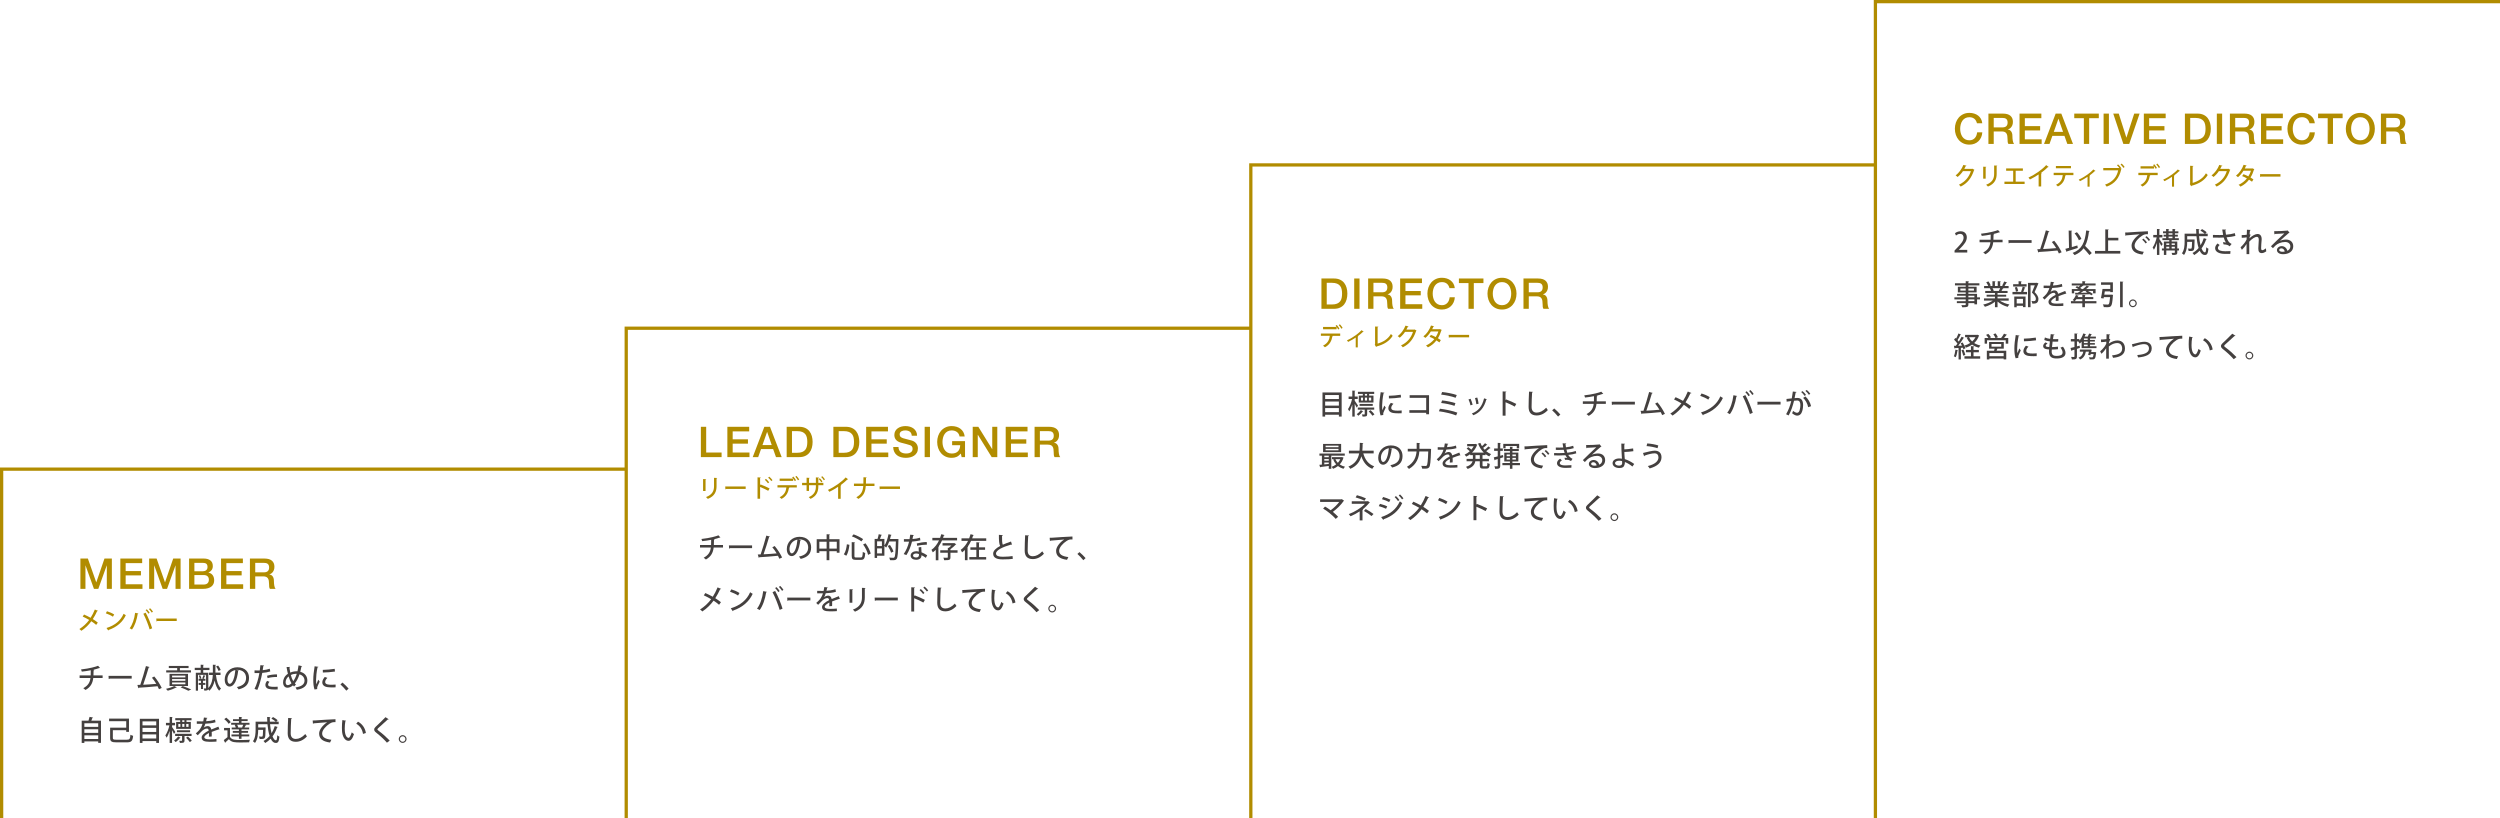 <?xml version="1.0" encoding="UTF-8"?>
<svg id="_レイヤー_2" data-name="レイヤー_2" xmlns="http://www.w3.org/2000/svg" viewBox="0 0 1531 501.206">
  <defs>
    <style>
      .cls-1 {
        fill: none;
        stroke: #b18c00;
        stroke-miterlimit: 10;
        stroke-width: 2px;
      }

      .cls-2 {
        fill: #44403f;
      }

      .cls-3 {
        fill: #b18c00;
      }
    </style>
  </defs>
  <g id="_レイヤー_1-2" data-name="レイヤー_1">
    <g>
      <g>
        <path class="cls-3" d="M51.47,376.333c1.305.57,2.7,1.261,4.02,1.995.87-1.319,1.86-3.21,2.595-5.055l1.95.811c-.06.135-.285.225-.57.21-.675,1.515-1.665,3.374-2.625,4.829,1.005.615,2.16,1.41,3.06,2.16l-1.005,1.395c-.765-.689-1.815-1.484-2.97-2.234-1.53,2.13-3.675,4.274-6.075,5.85-.255-.3-.87-.84-1.229-1.08,2.34-1.47,4.53-3.54,6-5.564-1.29-.75-2.655-1.47-3.975-2.07l.825-1.245Z"/>
        <path class="cls-3" d="M65.51,374.323c1.53.465,3.33,1.26,4.425,1.995l-.78,1.35c-1.08-.75-2.865-1.545-4.35-2.069l.705-1.275ZM65.225,384.583c5.174-1.59,8.685-4.56,10.454-8.699.435.345.945.63,1.38.869-1.86,4.096-5.49,7.306-10.515,9.03-.015.149-.12.3-.24.359l-1.08-1.56Z"/>
        <path class="cls-3" d="M84.755,375.688c-.03.135-.18.225-.405.255-.57,3.57-1.8,7.335-3.54,9.585-.39-.285-.96-.57-1.425-.766,1.665-2.085,2.91-5.729,3.36-9.479l2.01.405ZM91.625,385.438c-.705-2.521-2.325-6.705-3.84-9.57l1.41-.675c1.53,2.73,3.21,6.885,3.99,9.585l-1.56.66ZM89.915,373.124c.63.585,1.335,1.515,1.725,2.145l-.75.54c-.375-.63-1.14-1.635-1.71-2.175l.735-.51ZM91.94,372.478c.645.6,1.35,1.485,1.74,2.13l-.75.54c-.375-.63-1.155-1.59-1.71-2.145l.72-.525Z"/>
        <path class="cls-3" d="M95.705,378.808h12.524v1.5h-11.925c-.09.149-.285.255-.48.27l-.12-1.77Z"/>
      </g>
      <g>
        <path class="cls-2" d="M62.848,415.195h-5.729c-.374,3.11-1.53,5.524-4.743,7.344-.357-.357-.935-.816-1.36-1.105,2.924-1.581,4.046-3.502,4.386-6.238h-6.646v-1.563h6.782c.034-1.003.051-1.972.051-3.162-1.615.34-3.689.663-5.491.833-.102-.425-.272-.884-.459-1.343,5.354-.578,9.128-1.7,10.42-2.244l1.207,1.343c-.051.052-.153.068-.255.068-.068,0-.119,0-.187-.017-.952.356-2.499.799-3.74,1.07l.663.051c-.034.171-.153.307-.425.341-.017,1.121-.017,2.107-.085,3.06h5.609v1.563Z"/>
        <path class="cls-2" d="M66.454,413.887h14.193v1.699h-13.514c-.102.17-.323.289-.544.307l-.136-2.006Z"/>
        <path class="cls-2" d="M97.359,422.08c-.255-.612-.544-1.225-.867-1.836-3.621.408-8.856.765-11.423.9-.034.17-.17.323-.34.357l-.595-2.057c.51,0,1.104-.018,1.768-.034,1.088-3.229,2.601-8.177,3.468-11.508l2.209.578c-.051.187-.238.271-.51.289-.867,2.975-2.244,7.292-3.383,10.572,2.38-.102,6-.356,8.023-.561-.799-1.326-1.785-2.703-2.669-3.74l1.428-.781c1.734,1.954,3.671,5.1,4.572,7.037l-1.683.782Z"/>
        <path class="cls-2" d="M108.34,420.94c-.085.103-.238.153-.442.119-1.343.714-3.417,1.479-5.15,1.938-.238-.307-.765-.867-1.105-1.14,1.734-.374,3.808-1.036,5.015-1.733l1.683.815ZM116.959,410.52v1.292h-15.179v-1.292h6.731v-1.41h-5.134v-1.275h12.103v1.275h-5.321v1.41h6.799ZM115.14,420.107h-11.321v-7.428h11.321v7.428ZM105.383,413.751v1.07h8.142v-1.07h-8.142ZM105.383,415.842v1.07h8.142v-1.07h-8.142ZM105.383,417.932v1.105h8.142v-1.105h-8.142ZM115.344,423.015c-1.054-.578-2.907-1.394-4.742-2.04l1.292-.815c1.87.629,3.961,1.479,5.219,2.073l-1.768.782Z"/>
        <path class="cls-2" d="M135.047,413.377h-2.805c.459,3.535,1.343,6.663,3.127,8.312-.374.289-.884.884-1.156,1.31-1.377-1.429-2.21-3.621-2.754-6.239h-.017c-.476,2.176-1.377,4.403-3.145,6.222-.17-.221-.51-.544-.833-.815-.272.73-1.156.748-2.329.748-.034-.374-.204-.936-.374-1.292h1.207c.17,0,.221-.052.221-.222v-8.125h-4.93v9.706h-1.343v-11.015h2.992v-1.615h-3.655v-1.377h3.655v-1.921l1.938.119c-.017.153-.136.238-.391.272v1.529h3.808v1.377h-3.808v1.615h3.11v9.4c2.142-2.363,2.635-5.439,2.754-7.989h-2.295v-1.496h2.329v-4.811l1.955.102c-.017.153-.119.255-.391.289v4.42h3.128v1.496ZM125.749,419.411h-1.445v2.55h-1.241v-2.55h-1.394v-1.19h1.394v-1.343h-1.445v-1.173h2.975c-.204-.085-.527-.221-.714-.271.238-.562.561-1.411.697-1.989l1.309.408c-.051.102-.17.17-.357.17-.204.459-.527,1.19-.816,1.683h1.088v1.173h-1.496v1.343h1.445v1.19ZM122.383,415.705c-.068-.51-.34-1.325-.629-1.938l.867-.272c.306.578.595,1.377.663,1.888l-.901.322ZM133.602,407.598c.629.832,1.309,1.938,1.563,2.702l-1.343.562c-.221-.748-.867-1.904-1.479-2.754l1.258-.51Z"/>
        <path class="cls-2" d="M146.302,410.64c-.051.153-.221.272-.459.272-.663,5.575-2.397,9.536-5.252,9.536-1.649,0-2.975-1.514-2.975-4.301,0-4.216,3.315-7.514,7.717-7.514,4.878,0,7.173,2.975,7.173,6.477,0,4.028-2.193,6.034-6.391,7.071-.255-.391-.646-.986-1.071-1.444,3.893-.766,5.661-2.635,5.661-5.576,0-2.771-1.836-4.946-5.389-4.946-.238,0-.458.017-.697.034l1.683.391ZM144.126,410.35c-2.992.527-4.862,3.043-4.862,5.746,0,1.614.595,2.668,1.377,2.668,1.836,0,3.128-4.097,3.485-8.414Z"/>
        <path class="cls-2" d="M165.528,411.183c-1.36.459-3.179.766-4.929.901-.68,3.723-1.734,7.581-3.009,10.42l-1.734-.612c1.36-2.72,2.363-6.085,2.992-9.723-.255.017-.527.017-.765.017-.816,0-1.598,0-2.193-.017l-.017-1.615c.544.034,1.428.034,2.244.034.306,0,.629,0,.969-.017.136-1.021.272-2.21.374-3.23l2.295.222c-.034.187-.255.34-.493.374-.102.68-.238,1.598-.391,2.481,1.513-.153,3.042-.425,4.317-.901l.34,1.666ZM170.033,422.216c-.51.034-1.054.051-1.615.051-1.428,0-2.89-.119-3.842-.356-1.36-.341-2.074-1.292-2.057-2.448,0-.969.527-1.87,1.071-2.499l1.428.562c-.561.611-.833,1.207-.833,1.683,0,1.189,1.275,1.411,3.859,1.411.68,0,1.376-.018,2.022-.085l-.034,1.683ZM163.523,413.836c1.717-.544,4.13-.885,6.119-.851v1.615c-1.87-.068-4.029.187-5.746.68l-.374-1.444Z"/>
        <path class="cls-2" d="M185.045,407.954c-.051.17-.221.238-.442.255-.187,1.122-.442,2.227-.714,3.213,2.72.646,4.334,2.669,4.334,5.389,0,3.025-2.176,4.963-6.442,5.609-.221-.477-.51-1.037-.782-1.445,3.484-.493,5.49-1.802,5.49-4.131,0-1.853-1.122-3.349-3.094-3.858-.765,2.363-1.768,4.216-2.855,5.542.221.271.459.492.697.714l-1.173,1.173c-.221-.221-.442-.442-.646-.697-1.105.952-2.278,1.445-3.417,1.445-1.632,0-2.652-1.36-2.652-3.298,0-1.53.663-3.757,2.958-5.235-.323-1.275-.595-2.669-.833-4.131l2.107-.068c0,.153-.119.341-.357.392.136,1.07.323,2.091.527,3.094.969-.477,2.227-.782,3.485-.816.289-.017.663-.017.918,0,.272-1.088.476-2.328.646-3.638l2.244.493ZM178.5,418.442c-.697-1.14-1.258-2.55-1.75-4.216-1.326,1.02-1.836,2.447-1.836,3.535,0,1.071.442,1.819,1.224,1.819.901,0,1.7-.51,2.363-1.139ZM179.571,417.15c.85-1.105,1.581-2.584,2.159-4.505-.187-.017-.408-.017-.578-.017-1.122.034-2.142.271-3.043.765.374,1.428.85,2.72,1.462,3.757Z"/>
        <path class="cls-2" d="M194.99,408.362c-.034.187-.204.289-.544.306-.612,2.89-.884,5.933-.884,7.547,0,1.122.034,2.193.153,2.873.272-.663.969-2.261,1.19-2.839l.867,1.173c-.629,1.445-1.19,2.397-1.428,3.179-.085.289-.136.544-.136.799,0,.204.034.392.085.578l-1.683.272c-.561-1.632-.765-3.688-.765-5.967,0-2.261.34-5.389.833-8.261l2.312.34ZM205.495,420.924c-.595.034-1.224.051-1.853.051-1.156,0-2.278-.051-3.077-.17-2.227-.306-3.196-1.513-3.196-2.924,0-1.189.612-2.21,1.53-3.331l1.598.577c-.816.816-1.36,1.632-1.36,2.533,0,1.581,2.125,1.683,4.08,1.683.765,0,1.598-.034,2.329-.119l-.051,1.7ZM197.676,410.231c2.057-.051,5.133-.271,7.292-.646l.17,1.666c-2.091.356-5.439.578-7.411.611l-.051-1.632Z"/>
        <path class="cls-2" d="M209.746,418c1.207,1.003,2.89,2.686,3.74,3.688l-1.394,1.275c-.799-1.037-2.533-2.873-3.621-3.842l1.275-1.122Z"/>
      </g>
      <g>
        <path class="cls-2" d="M57.035,439.421c-.051.137-.187.222-.425.222-.187.51-.425,1.122-.68,1.699h5.916v13.582h-1.7v-.884h-8.482v.935h-1.632v-13.633h4.165c.255-.748.51-1.632.646-2.328l2.193.407ZM60.145,442.923h-8.482v2.193h8.482v-2.193ZM60.145,446.611h-8.482v2.21h8.482v-2.21ZM51.663,452.544h8.482v-2.227h-8.482v2.227Z"/>
        <path class="cls-2" d="M69.105,451.915c0,.918.357,1.088,2.261,1.088h6.221c1.819,0,2.091-.459,2.295-3.043.442.272,1.173.544,1.648.646-.34,3.161-.986,4.012-3.926,4.012h-6.205c-3.009,0-3.96-.527-3.96-2.687v-6.323h9.859v-3.96h-10.488v-1.599h12.171v8.126h-1.683v-.986h-8.193v4.726Z"/>
        <path class="cls-2" d="M85.63,440.186h11.746v14.771h-1.7v-1.122h-8.414v1.122h-1.632v-14.771ZM95.675,441.767h-8.414v2.447h8.414v-2.447ZM95.675,445.745h-8.414v2.498h8.414v-2.498ZM87.261,452.255h8.414v-2.499h-8.414v2.499Z"/>
        <path class="cls-2" d="M105.366,445.218c.476.646,1.768,2.601,2.057,3.077l-.867,1.173c-.238-.562-.731-1.514-1.19-2.329v7.819h-1.479v-7.36c-.527,1.648-1.173,3.179-1.87,4.182-.153-.425-.527-1.037-.765-1.395,1.037-1.41,2.022-3.978,2.499-6.187h-2.125v-1.496h2.261v-3.655l1.87.103c-.017.136-.119.221-.391.271v3.281h1.836v1.496h-1.836v1.02ZM110.568,451.779c-.051.102-.153.136-.323.119-.595.815-1.632,1.869-2.635,2.566-.238-.306-.663-.73-1.003-.986.952-.629,1.955-1.632,2.516-2.481l1.445.782ZM117.316,450.725h-4.318v2.736c0,1.411-.595,1.513-2.805,1.513-.051-.408-.272-.935-.459-1.309.357,0,.697.017.952.017.731,0,.816,0,.816-.237v-2.72h-4.25v-1.326h10.063v1.326ZM110.33,442.124v-1.037h-2.992v-1.309h9.961v1.309h-3.094v1.037h2.652v4.216h-8.992v-4.216h2.465ZM116.415,448.413h-8.074v-1.206h8.074v1.206ZM109.208,443.331v1.818h1.258v-1.818h-1.258ZM112.93,442.124v-1.037h-1.326v1.037h1.326ZM112.93,443.331h-1.326v1.818h1.326v-1.818ZM116.245,454.465c-.459-.714-1.462-1.853-2.312-2.669l1.139-.765c.85.782,1.887,1.853,2.38,2.584l-1.207.85ZM115.463,445.149v-1.818h-1.411v1.818h1.411Z"/>
        <path class="cls-2" d="M134.418,446.748c-.034.017-.068.017-.102.017-.102,0-.204-.034-.289-.085-1.275.391-3.042,1.003-4.386,1.547.034.374.051.799.051,1.274,0,.459-.017.97-.051,1.53l-1.717.119c.068-.731.102-1.683.068-2.261-1.598.799-2.856,1.784-2.856,2.617,0,.851,1.054,1.258,3.179,1.258,1.564,0,3.162-.067,4.25-.204l.017,1.581c-.952.103-2.431.136-4.284.136-3.264,0-4.811-.747-4.811-2.686,0-1.428,1.87-2.924,4.335-4.182-.085-.765-.425-1.258-1.02-1.258-1.19,0-2.431.646-3.875,2.278-.442.493-1.088,1.155-1.836,1.853l-1.173-1.156c.799-.714,1.7-1.513,2.244-2.209.748-.952,1.53-2.448,1.87-3.672l-.782.017c-.68,0-1.887,0-2.737-.017v-1.53c1.003.034,2.21.052,2.924.052l1.037-.018c.153-.73.289-1.444.408-2.346l2.142.238c-.034.17-.187.271-.408.306-.119.612-.255,1.173-.408,1.733,1.258-.033,3.502-.306,5.491-.969l.289,1.615c-1.87.578-4.335.799-6.222.867-.34,1.088-.697,1.954-1.02,2.413h.017c.68-.561,1.666-.951,2.533-.951,1.054,0,1.853.747,2.091,2.091,1.377-.612,3.06-1.241,4.369-1.751l.663,1.751Z"/>
        <path class="cls-2" d="M140.845,445.778v5.542c1.156,1.869,3.417,1.869,6.425,1.869,1.955,0,4.3-.051,5.796-.17-.187.374-.425,1.122-.51,1.581-1.275.051-3.213.085-4.964.085-3.706,0-5.847,0-7.428-2.022-.731.714-1.479,1.411-2.108,1.955,0,.17-.051.237-.187.322l-.833-1.717c.68-.476,1.53-1.139,2.261-1.784v-4.165h-2.091v-1.496h3.638ZM138.568,439.489c1.02.765,2.227,1.921,2.753,2.771l-1.309,1.003c-.493-.85-1.649-2.04-2.669-2.872l1.224-.901ZM141.899,445.541h2.482c-.119-.477-.374-1.088-.663-1.564.238-.067.442-.102.629-.152h-2.788v-1.19h4.759v-1.037h-3.621v-1.173h3.621v-1.377l1.989.103c-.017.153-.136.238-.408.289v.985h3.756v1.173h-3.756v1.037h4.896v1.19h-2.567l.646.204c-.068.118-.187.17-.408.17-.204.374-.493.9-.765,1.343h2.89v1.155h-4.691v.936h4.012v1.121h-4.012v1.037h4.743v1.173h-4.743v1.496h-1.581v-1.496h-4.555v-1.173h4.555v-1.037h-3.756v-1.121h3.756v-.936h-4.419v-1.155ZM148.528,445.541l-.255-.103c.238-.459.51-1.088.697-1.614h-3.756c.323.526.612,1.173.697,1.614l-.391.103h3.009Z"/>
        <path class="cls-2" d="M165.376,443.484c.187,2.022.493,3.96.918,5.558.833-1.292,1.479-2.771,1.972-4.368l1.887.561c-.051.137-.204.204-.442.204-.697,2.057-1.632,3.927-2.805,5.508.595,1.513,1.309,2.447,2.074,2.447.476,0,.714-.9.816-3.145.357.357.901.731,1.326.901-.289,3.009-.833,3.842-2.227,3.842-1.309,0-2.294-.918-3.127-2.652-.986,1.054-2.091,1.955-3.332,2.686-.238-.34-.748-.951-1.054-1.258,1.411-.765,2.669-1.802,3.723-3.076-.646-2.006-1.071-4.539-1.309-7.207h-5.677v2.005h3.366l.357-.017.833.034c0,.136,0,.34-.017.51-.068,3.943-.17,5.439-.561,5.933-.323.425-.663.611-2.125.611-.306,0-.646,0-.986-.017-.034-.459-.187-1.088-.442-1.496.731.068,1.394.085,1.683.085.238,0,.391-.033.527-.204.204-.255.289-1.274.357-3.96h-2.992c-.017,2.465-.323,5.864-1.955,8.023-.255-.289-.918-.851-1.275-1.037,1.513-2.057,1.649-4.98,1.649-7.207v-4.811h7.156c-.068-.952-.102-1.921-.102-2.873l2.057.119c0,.152-.136.255-.425.289,0,.815.017,1.648.051,2.465h3.587c-.629-.578-1.734-1.36-2.652-1.87l1.003-.952c.969.527,2.227,1.343,2.839,1.938l-.884.885h1.513v1.547h-5.304Z"/>
        <path class="cls-2" d="M178.857,439.829c-.034.204-.187.34-.527.374-.136,2.142-.306,6.357-.306,8.856,0,2.362,1.173,3.468,3.145,3.468,1.87,0,3.858-.936,5.796-3.009.204.374.748,1.207,1.003,1.479-2.057,2.192-4.369,3.28-6.816,3.28-3.451,0-4.963-1.938-4.963-5.218,0-2.21.136-7.31.272-9.383l2.396.152Z"/>
        <path class="cls-2" d="M191.488,441.223c.51,0,1.241-.017,1.717-.051,1.734-.136,9.689-.663,12.239-.73l.017,1.802c-1.394-.051-2.295.051-3.604.935-2.192,1.395-4.572,3.927-4.572,5.983,0,2.142,1.683,3.399,5.644,3.876l-.816,1.683c-4.845-.629-6.681-2.566-6.681-5.541,0-2.228,2.125-5.032,4.93-6.885-1.87.103-6.442.493-8.295.68-.051.119-.255.238-.408.272l-.17-2.023Z"/>
        <path class="cls-2" d="M211.956,441.393c-.034.152-.221.271-.459.288-.238,1.326-.374,3.026-.374,4.556,0,4.624,1.513,5.627,2.38,5.627.629-.018,1.428-1.734,1.904-3.366.34.307.986.833,1.394,1.037-.969,3.025-2.057,4.147-3.382,4.147-2.397,0-3.774-2.975-3.96-5.949-.051-.646-.068-1.359-.068-2.107,0-1.496.085-3.145.272-4.675l2.295.442ZM222.308,449.45c-.493-3.009-1.955-4.98-4.147-6.238l1.071-1.274c2.431,1.309,4.334,3.705,4.844,6.952l-1.768.561Z"/>
        <path class="cls-2" d="M236.963,454.822c-1.564-1.836-4.182-4.267-6.578-6.154-.952-.747-1.224-1.224-1.224-1.938,0-.526.238-1.02.85-1.598,1.632-1.513,4.606-4.402,6.068-5.933l1.955,1.275c-.085.102-.221.187-.425.187-.068,0-.119,0-.187-.017-1.632,1.529-4.147,3.739-5.542,5.031-.408.391-.765.714-.765.969,0,.289.374.629.986,1.071,2.159,1.598,4.521,3.688,6.561,5.813l-1.7,1.292Z"/>
        <path class="cls-2" d="M248.965,452.578c0,1.309-1.071,2.38-2.38,2.38-1.309,0-2.38-1.071-2.38-2.38s1.071-2.38,2.38-2.38c1.343,0,2.38,1.104,2.38,2.38ZM248.251,452.578c0-.918-.748-1.666-1.666-1.666-.935,0-1.683.748-1.683,1.666,0,.935.748,1.683,1.683,1.683.952,0,1.666-.782,1.666-1.683Z"/>
      </g>
      <g>
        <path class="cls-3" d="M49.235,342.051h4.576l5.122,14.534h.052l4.992-14.534h4.524v18.564h-3.094v-14.326h-.052l-5.148,14.326h-2.678l-5.148-14.326h-.052v14.326h-3.094v-18.564Z"/>
        <path class="cls-3" d="M73.701,342.051h13.364v2.809h-10.114v4.862h9.36v2.651h-9.36v5.435h10.296v2.808h-13.546v-18.564Z"/>
        <path class="cls-3" d="M91.329,342.051h4.576l5.122,14.534h.052l4.992-14.534h4.524v18.564h-3.094v-14.326h-.052l-5.148,14.326h-2.678l-5.148-14.326h-.052v14.326h-3.094v-18.564Z"/>
        <path class="cls-3" d="M115.795,342.051h9.022c1.664,0,2.999.382,4.004,1.145,1.005.763,1.508,1.915,1.508,3.458,0,.936-.229,1.738-.689,2.405s-1.114,1.183-1.963,1.547v.052c1.144.243,2.011.784,2.6,1.625.589.841.884,1.894.884,3.159,0,.728-.13,1.408-.39,2.041-.26.633-.667,1.179-1.222,1.638-.555.46-1.266.823-2.132,1.092-.867.27-1.898.403-3.094.403h-8.528v-18.564ZM119.045,349.825h5.304c.78,0,1.43-.221,1.95-.663.52-.441.78-1.079.78-1.911,0-.936-.234-1.595-.702-1.976-.468-.381-1.144-.572-2.028-.572h-5.304v5.122ZM119.045,357.963h5.746c.988,0,1.755-.255,2.301-.767.546-.511.819-1.235.819-2.171,0-.919-.273-1.625-.819-2.119s-1.313-.741-2.301-.741h-5.746v5.798Z"/>
        <path class="cls-3" d="M135.373,342.051h13.364v2.809h-10.114v4.862h9.36v2.651h-9.36v5.435h10.296v2.808h-13.546v-18.564Z"/>
        <path class="cls-3" d="M153.053,342.051h8.866c2.045,0,3.579.442,4.602,1.326,1.022.885,1.534,2.115,1.534,3.692,0,.884-.13,1.616-.39,2.197-.26.581-.563,1.049-.91,1.403-.347.355-.689.611-1.027.768-.338.155-.585.26-.741.312v.052c.277.035.576.122.897.261.32.139.62.359.897.663.277.303.507.697.689,1.183s.273,1.092.273,1.82c0,1.092.082,2.084.247,2.977.165.894.42,1.53.767,1.911h-3.484c-.243-.398-.386-.841-.429-1.326-.043-.485-.065-.953-.065-1.404,0-.849-.052-1.581-.156-2.196s-.295-1.127-.572-1.534c-.278-.407-.655-.706-1.131-.897-.477-.19-1.088-.285-1.833-.285h-4.784v7.644h-3.25v-18.564ZM156.303,350.501h5.33c1.04,0,1.829-.247,2.366-.741.537-.493.806-1.234.806-2.223,0-.589-.087-1.07-.26-1.443-.173-.372-.412-.662-.715-.87s-.65-.347-1.04-.416c-.39-.069-.793-.104-1.209-.104h-5.278v5.798Z"/>
      </g>
      <polyline class="cls-1" points="383.5 287.304 1 287.304 1 501.206"/>
      <g>
        <path class="cls-3" d="M429.214,261.371h3.25v15.757h9.438v2.808h-12.688v-18.564Z"/>
        <path class="cls-3" d="M445.438,261.371h13.364v2.809h-10.114v4.862h9.36v2.651h-9.36v5.435h10.296v2.808h-13.546v-18.564Z"/>
        <path class="cls-3" d="M468.083,261.371h3.458l7.15,18.564h-3.484l-1.742-4.914h-7.41l-1.742,4.914h-3.354l7.124-18.564ZM466.939,272.552h5.668l-2.782-7.982h-.078l-2.808,7.982Z"/>
        <path class="cls-3" d="M481.759,261.371h7.696c1.421,0,2.652.243,3.692.729,1.04.485,1.889,1.148,2.548,1.989.658.841,1.148,1.824,1.469,2.95.321,1.127.481,2.332.481,3.614,0,1.283-.16,2.487-.481,3.614s-.811,2.11-1.469,2.951c-.659.841-1.508,1.504-2.548,1.989-1.04.485-2.271.728-3.692.728h-7.696v-18.564ZM485.009,277.283h3.198c1.265,0,2.301-.169,3.107-.507.806-.338,1.439-.806,1.898-1.404.459-.598.771-1.3.936-2.105.164-.806.247-1.677.247-2.613,0-.936-.083-1.807-.247-2.612-.165-.807-.477-1.509-.936-2.106-.459-.598-1.092-1.066-1.898-1.404-.806-.338-1.842-.507-3.107-.507h-3.198v13.26Z"/>
        <path class="cls-3" d="M510.359,261.371h7.696c1.421,0,2.652.243,3.692.729,1.04.485,1.889,1.148,2.548,1.989.658.841,1.148,1.824,1.469,2.95.321,1.127.481,2.332.481,3.614,0,1.283-.16,2.487-.481,3.614s-.811,2.11-1.469,2.951c-.659.841-1.508,1.504-2.548,1.989-1.04.485-2.271.728-3.692.728h-7.696v-18.564ZM513.609,277.283h3.198c1.265,0,2.301-.169,3.107-.507.806-.338,1.439-.806,1.898-1.404.459-.598.771-1.3.936-2.105.164-.806.247-1.677.247-2.613,0-.936-.083-1.807-.247-2.612-.165-.807-.477-1.509-.936-2.106-.459-.598-1.092-1.066-1.898-1.404-.806-.338-1.842-.507-3.107-.507h-3.198v13.26Z"/>
        <path class="cls-3" d="M530.43,261.371h13.364v2.809h-10.114v4.862h9.36v2.651h-9.36v5.435h10.296v2.808h-13.546v-18.564Z"/>
        <path class="cls-3" d="M550.242,273.747c0,.711.121,1.318.364,1.82.242.503.581.915,1.014,1.235s.932.555,1.495.702c.563.147,1.174.221,1.833.221.71,0,1.317-.082,1.82-.247.503-.164.91-.377,1.222-.637s.537-.56.676-.897c.138-.338.208-.68.208-1.026,0-.711-.161-1.235-.481-1.573s-.672-.576-1.053-.715c-.659-.243-1.426-.473-2.301-.689s-1.954-.498-3.237-.845c-.797-.208-1.46-.481-1.989-.819-.529-.338-.949-.715-1.261-1.131s-.533-.858-.663-1.326-.195-.944-.195-1.43c0-.937.195-1.746.585-2.431s.905-1.253,1.547-1.703c.641-.451,1.369-.784,2.184-1.001.814-.217,1.638-.325,2.47-.325.97,0,1.885.126,2.743.377s1.612.628,2.262,1.131,1.166,1.122,1.547,1.859c.381.736.572,1.59.572,2.561h-3.25c-.087-1.196-.494-2.041-1.222-2.535s-1.655-.74-2.782-.74c-.381,0-.771.038-1.17.116-.399.078-.763.208-1.092.391-.33.182-.603.429-.819.74-.217.312-.325.702-.325,1.171,0,.658.204,1.174.611,1.547s.94.654,1.599.845c.069.018.342.091.819.221s1.01.273,1.599.43c.589.155,1.166.308,1.729.454.563.147.966.257,1.209.325.606.191,1.135.451,1.586.78s.828.706,1.131,1.131.529.88.676,1.365c.147.485.221.971.221,1.456,0,1.04-.213,1.929-.637,2.665-.425.736-.984,1.339-1.677,1.807s-1.482.811-2.366,1.027c-.884.217-1.786.325-2.704.325-1.058,0-2.054-.131-2.99-.391-.936-.26-1.751-.658-2.444-1.195s-1.248-1.227-1.664-2.067-.633-1.833-.65-2.978h3.25Z"/>
        <path class="cls-3" d="M566.258,261.371h3.25v18.564h-3.25v-18.564Z"/>
        <path class="cls-3" d="M590.984,279.935h-2.08l-.494-2.184c-.867.987-1.733,1.673-2.6,2.054s-1.863.572-2.99.572c-1.387,0-2.63-.256-3.731-.768-1.101-.511-2.032-1.209-2.795-2.093s-1.348-1.915-1.755-3.094c-.408-1.179-.611-2.436-.611-3.771,0-1.316.203-2.564.611-3.744.407-1.178.992-2.21,1.755-3.094s1.694-1.586,2.795-2.105c1.101-.521,2.344-.78,3.731-.78,1.005,0,1.963.135,2.873.403.91.269,1.72.667,2.431,1.195.71.529,1.3,1.192,1.768,1.989.468.798.763,1.716.884,2.756h-3.172c-.087-.606-.273-1.14-.559-1.599-.286-.459-.646-.846-1.079-1.157-.433-.312-.918-.546-1.456-.702-.538-.156-1.101-.233-1.69-.233-.988,0-1.842.199-2.561.598-.72.398-1.305.932-1.755,1.599-.451.668-.784,1.426-1.001,2.275s-.325,1.716-.325,2.6.108,1.751.325,2.601c.217.849.55,1.607,1.001,2.274.451.668,1.036,1.201,1.755,1.6.719.398,1.573.598,2.561.598.832.018,1.569-.091,2.21-.325.641-.233,1.183-.572,1.625-1.014.442-.442.775-.983,1.001-1.625.225-.642.346-1.353.364-2.132h-4.94v-2.471h7.904v9.776Z"/>
        <path class="cls-3" d="M595.69,261.371h3.432l8.476,13.677h.052v-13.677h3.094v18.564h-3.432l-8.45-13.65h-.078v13.65h-3.094v-18.564Z"/>
        <path class="cls-3" d="M615.891,261.371h13.364v2.809h-10.114v4.862h9.36v2.651h-9.36v5.435h10.296v2.808h-13.546v-18.564Z"/>
        <path class="cls-3" d="M633.571,261.371h8.866c2.045,0,3.579.442,4.602,1.326,1.022.885,1.534,2.115,1.534,3.692,0,.884-.13,1.616-.39,2.197-.26.581-.563,1.049-.91,1.403-.347.355-.689.611-1.027.768-.338.155-.585.26-.741.312v.052c.277.035.576.122.897.261.32.139.62.359.897.663.277.303.507.697.689,1.183s.273,1.092.273,1.82c0,1.092.082,2.084.247,2.977.165.894.42,1.53.767,1.911h-3.484c-.243-.398-.386-.841-.429-1.326-.043-.485-.065-.953-.065-1.404,0-.849-.052-1.581-.156-2.196s-.295-1.127-.572-1.534c-.278-.407-.655-.706-1.131-.897-.477-.19-1.088-.285-1.833-.285h-4.784v7.644h-3.25v-18.564ZM636.821,269.821h5.33c1.04,0,1.829-.247,2.366-.741.537-.493.806-1.234.806-2.223,0-.589-.087-1.07-.26-1.443-.173-.372-.412-.662-.715-.87s-.65-.347-1.04-.416c-.39-.069-.793-.104-1.209-.104h-5.278v5.798Z"/>
      </g>
      <polyline class="cls-1" points="766 201 383.5 201 383.5 501"/>
      <g>
        <path class="cls-2" d="M442.774,335.303h-5.729c-.374,3.11-1.53,5.524-4.743,7.344-.357-.357-.935-.816-1.36-1.105,2.924-1.581,4.046-3.502,4.386-6.238h-6.646v-1.563h6.782c.034-1.003.051-1.972.051-3.162-1.615.34-3.689.663-5.491.833-.102-.425-.272-.884-.459-1.343,5.354-.578,9.128-1.7,10.42-2.244l1.207,1.343c-.051.052-.153.068-.255.068-.068,0-.119,0-.187-.017-.952.356-2.499.799-3.74,1.07l.663.051c-.034.171-.153.307-.425.341-.017,1.121-.017,2.107-.085,3.06h5.609v1.563Z"/>
        <path class="cls-2" d="M446.38,333.994h14.193v1.699h-13.514c-.102.17-.323.289-.544.307l-.136-2.006Z"/>
        <path class="cls-2" d="M477.284,342.187c-.255-.612-.544-1.225-.867-1.836-3.621.408-8.856.765-11.423.9-.034.17-.17.323-.34.357l-.595-2.057c.51,0,1.104-.018,1.768-.034,1.088-3.229,2.601-8.177,3.468-11.508l2.209.578c-.051.187-.238.271-.51.289-.867,2.975-2.244,7.292-3.383,10.572,2.38-.102,6-.356,8.023-.561-.799-1.326-1.785-2.703-2.669-3.74l1.428-.781c1.734,1.954,3.671,5.1,4.572,7.037l-1.683.782Z"/>
        <path class="cls-2" d="M490.527,330.747c-.051.153-.221.272-.459.272-.663,5.575-2.397,9.536-5.252,9.536-1.649,0-2.975-1.514-2.975-4.301,0-4.216,3.315-7.514,7.717-7.514,4.878,0,7.173,2.975,7.173,6.477,0,4.028-2.193,6.034-6.391,7.071-.255-.391-.646-.986-1.071-1.444,3.893-.766,5.661-2.635,5.661-5.576,0-2.771-1.836-4.946-5.389-4.946-.238,0-.458.017-.697.034l1.683.391ZM488.352,330.458c-2.992.527-4.862,3.043-4.862,5.746,0,1.614.595,2.668,1.377,2.668,1.836,0,3.128-4.097,3.485-8.414Z"/>
        <path class="cls-2" d="M507.884,330.186h6.238v8.295h-1.683v-.935h-4.556v5.524h-1.666v-5.524h-4.453v1.02h-1.615v-8.38h6.068v-3.026l2.091.119c-.017.137-.136.238-.425.289v2.618ZM501.765,335.966h4.453v-4.198h-4.453v4.198ZM507.884,335.966h4.556v-4.198h-4.556v4.198Z"/>
        <path class="cls-2" d="M516.759,339.45c1.105-1.496,1.632-3.875,1.87-6.136l1.564.322c-.255,2.329-.765,5.032-1.938,6.697l-1.496-.884ZM521.587,332.005l2.074.119c-.017.136-.119.238-.408.289v8.023c0,.815.17.952,1.054.952h2.822c.952,0,1.104-.596,1.241-3.435.374.289,1.054.596,1.496.697-.204,3.247-.663,4.216-2.618,4.216h-3.11c-1.989,0-2.55-.544-2.55-2.431v-8.432ZM527.519,331.563c-1.326-1.021-3.773-2.329-5.83-3.094l1.037-1.241c2.04.697,4.488,1.972,5.848,2.924l-1.054,1.411ZM531.616,339.79c-.374-1.768-1.615-4.437-3.042-6.357l1.462-.73c1.513,1.938,2.771,4.505,3.195,6.307l-1.615.781Z"/>
        <path class="cls-2" d="M549.381,330.084l.85.068c0,.119-.017.357-.034.51-.204,8.023-.408,10.743-1.071,11.576-.51.697-1.071.85-2.516.85-.493,0-1.02-.017-1.564-.051-.034-.442-.221-1.104-.51-1.547,1.071.085,2.057.102,2.481.102.323,0,.527-.067.714-.289.493-.561.731-3.11.901-9.705h-4.062c-.527,1.444-1.156,2.753-1.87,3.739-.238-.272-.748-.731-1.088-1.003v6.018h-4.488v1.309h-1.496v-11.609h1.768c.289-.867.595-2.058.731-2.907l2.006.442c-.051.136-.187.204-.425.221-.187.663-.493,1.513-.799,2.244h2.703v4.062c1.139-1.599,2.006-4.318,2.499-6.97l1.938.459c-.034.136-.17.221-.408.204-.17.765-.357,1.547-.595,2.295h3.995l.34-.018ZM540.083,331.495h-2.958v2.907h2.958v-2.907ZM537.125,338.906h2.958v-3.076h-2.958v3.076ZM545.029,333.739c.918,1.258,1.819,2.924,2.125,4.062l-1.479.68c-.272-1.122-1.139-2.855-2.006-4.147l1.36-.595Z"/>
        <path class="cls-2" d="M559.735,327.671c-.051.17-.221.306-.51.34-.102.663-.272,1.513-.408,2.091,1.428-.085,3.229-.374,4.589-.799l.221,1.614c-1.53.357-3.315.629-5.117.766-.799,3.179-1.87,5.813-3.417,8.244l-1.666-.612c1.479-2.176,2.635-4.726,3.281-7.599-.357.018-.799.018-1.173.018h-1.989v-1.547h1.955c.527,0,1.054,0,1.496-.018.17-.833.306-1.784.408-2.72l2.329.222ZM564.172,335.014c.017,1.19.085,2.142.17,3.213,1.003.408,2.448,1.122,3.468,1.836l-.816,1.563c-.782-.611-1.87-1.24-2.652-1.614,0,.935-.374,2.805-3.314,2.805-1.853-.018-3.366-.901-3.349-2.618.017-1.717,1.751-2.635,3.383-2.635.51,0,1.037.085,1.615.221-.068-.951-.119-1.921-.119-2.583l1.615-.188ZM562.777,339.298c-.578-.238-1.241-.341-1.75-.341-.918,0-1.887.392-1.887,1.241,0,.782.782,1.207,1.921,1.207.952,0,1.717-.425,1.717-1.479v-.629ZM567.639,333.535c-1.87.017-4.148.289-5.95.748l-.255-1.479c1.938-.51,4.25-.866,6.12-.866l.085,1.598Z"/>
        <path class="cls-2" d="M586.118,330.951h-9.23c-.544,1.258-1.224,2.481-2.04,3.638l.221.051c-.034.136-.153.238-.391.272v8.176h-1.615v-6.374c-.561.561-1.156,1.088-1.819,1.547-.17-.442-.578-1.156-.816-1.547.986-.68,1.87-1.547,2.635-2.533v-.051l.034.017c.765-.985,1.411-2.073,1.955-3.195h-4.08v-1.547h4.742c.289-.765.527-1.513.731-2.261l2.023.544c-.051.136-.204.238-.442.221-.153.493-.323.986-.51,1.496h8.602v1.547ZM586.406,337.003v1.513h-4.352v2.771c0,1.734-.833,1.785-3.858,1.785-.068-.459-.272-1.088-.476-1.547.612.034,1.224.034,1.683.034,1.003,0,1.037,0,1.037-.307v-2.736h-4.641v-1.513h4.641v-1.513l.544.033c.561-.407,1.173-.935,1.683-1.444h-5.457v-1.462h6.918l.255-.068,1.241.782c-.068.085-.187.136-.34.17-.816.901-2.057,2.006-3.23,2.821v.681h4.352Z"/>
        <path class="cls-2" d="M596.386,327.687c-.051.136-.187.238-.425.221-.187.596-.391,1.19-.612,1.785h8.618v1.547h-9.281c-.544,1.189-1.207,2.362-1.989,3.45l.221.052c-.034.136-.153.237-.391.271v8.074h-1.615v-6.307c-.527.544-1.105,1.037-1.734,1.479-.17-.442-.578-1.156-.833-1.547.969-.663,1.819-1.496,2.567-2.431v-.068l.051.018c.714-.918,1.343-1.938,1.87-2.992h-4.011v-1.547h4.708c.34-.85.612-1.717.833-2.55l2.022.544ZM599.531,336.68v4.471h4.402v1.513h-10.335v-1.513h4.317v-4.471h-3.654v-1.496h3.654v-3.11l2.023.119c-.017.152-.136.237-.408.289v2.702h3.739v1.496h-3.739Z"/>
        <path class="cls-2" d="M619.744,333.586c-.051.017-.102.017-.153.017-.136,0-.272-.033-.391-.102-5.082,1.428-9.264,3.434-9.247,5.49.017,1.445,1.581,1.972,4.165,1.972,2.583,0,4.776-.237,5.966-.425l.153,1.717c-1.224.17-3.434.323-6.188.323-3.297,0-5.813-.799-5.847-3.484-.017-1.819,1.7-3.366,4.3-4.743-.612-1.139-.816-3.076-.782-6.816l2.465.204c-.034.222-.187.374-.544.408-.034,2.686.034,4.453.459,5.423,1.513-.681,3.247-1.326,5.048-1.938l.595,1.955Z"/>
        <path class="cls-2" d="M630.183,327.942c-.034.204-.187.34-.527.374-.136,2.142-.306,6.357-.306,8.856,0,2.362,1.173,3.468,3.145,3.468,1.87,0,3.858-.936,5.796-3.009.204.374.748,1.207,1.003,1.479-2.057,2.192-4.369,3.28-6.816,3.28-3.451,0-4.963-1.938-4.963-5.218,0-2.21.136-7.31.272-9.383l2.396.152Z"/>
        <path class="cls-2" d="M642.815,329.336c.51,0,1.241-.017,1.717-.051,1.734-.136,9.689-.663,12.239-.73l.017,1.802c-1.394-.051-2.295.051-3.604.935-2.192,1.395-4.572,3.927-4.572,5.983,0,2.142,1.683,3.399,5.644,3.876l-.816,1.683c-4.845-.629-6.681-2.566-6.681-5.541,0-2.228,2.125-5.032,4.93-6.885-1.87.103-6.442.493-8.295.68-.051.119-.255.238-.408.272l-.17-2.023Z"/>
        <path class="cls-2" d="M661.072,338.107c1.207,1.003,2.89,2.686,3.74,3.688l-1.394,1.275c-.799-1.037-2.533-2.873-3.621-3.842l1.275-1.122Z"/>
      </g>
      <g>
        <path class="cls-2" d="M431.946,363.183c1.479.646,3.06,1.428,4.556,2.261.986-1.496,2.108-3.638,2.94-5.729l2.21.918c-.068.153-.323.255-.646.238-.765,1.717-1.887,3.824-2.975,5.473,1.139.697,2.448,1.599,3.468,2.448l-1.139,1.581c-.867-.782-2.057-1.684-3.366-2.533-1.734,2.414-4.165,4.845-6.884,6.63-.289-.341-.986-.952-1.394-1.225,2.651-1.666,5.133-4.012,6.799-6.306-1.462-.851-3.009-1.666-4.505-2.347l.935-1.41Z"/>
        <path class="cls-2" d="M447.858,360.905c1.734.527,3.774,1.428,5.015,2.261l-.884,1.53c-1.224-.85-3.247-1.751-4.93-2.346l.799-1.445ZM447.535,372.532c5.864-1.802,9.842-5.167,11.848-9.858.493.391,1.071.714,1.564.985-2.108,4.641-6.221,8.278-11.916,10.233-.017.17-.136.34-.271.407l-1.224-1.768Z"/>
        <path class="cls-2" d="M469.669,362.452c-.034.153-.204.255-.459.289-.646,4.046-2.04,8.312-4.012,10.862-.442-.323-1.088-.646-1.615-.867,1.887-2.362,3.298-6.493,3.808-10.743l2.278.459ZM477.454,373.501c-.799-2.855-2.635-7.598-4.352-10.845l1.598-.765c1.734,3.094,3.638,7.802,4.521,10.862l-1.768.747ZM475.516,359.546c.714.663,1.513,1.717,1.955,2.431l-.85.612c-.425-.714-1.292-1.854-1.938-2.465l.833-.578ZM477.811,358.814c.731.681,1.53,1.684,1.972,2.414l-.85.612c-.425-.714-1.309-1.802-1.938-2.431l.816-.596Z"/>
        <path class="cls-2" d="M482.079,365.988h14.193v1.699h-13.514c-.102.17-.323.289-.544.307l-.136-2.006Z"/>
        <path class="cls-2" d="M514.344,366.855c-.034.017-.068.017-.102.017-.102,0-.204-.034-.289-.085-1.275.391-3.042,1.003-4.386,1.547.034.374.051.799.051,1.274,0,.459-.017.97-.051,1.53l-1.717.119c.068-.731.102-1.683.068-2.261-1.598.799-2.856,1.784-2.856,2.617,0,.851,1.054,1.258,3.179,1.258,1.564,0,3.162-.067,4.25-.204l.017,1.581c-.952.103-2.431.136-4.284.136-3.264,0-4.811-.747-4.811-2.686,0-1.428,1.87-2.924,4.335-4.182-.085-.765-.425-1.258-1.02-1.258-1.19,0-2.431.646-3.875,2.278-.442.493-1.088,1.155-1.836,1.853l-1.173-1.156c.799-.714,1.7-1.513,2.244-2.209.748-.952,1.53-2.448,1.87-3.672l-.782.017c-.68,0-1.887,0-2.737-.017v-1.53c1.003.034,2.21.052,2.924.052l1.037-.018c.153-.73.289-1.444.408-2.346l2.142.238c-.034.17-.187.271-.408.306-.119.612-.255,1.173-.408,1.733,1.258-.033,3.502-.306,5.491-.969l.289,1.615c-1.87.578-4.335.799-6.222.867-.34,1.088-.697,1.954-1.02,2.413h.017c.68-.561,1.666-.951,2.533-.951,1.054,0,1.853.747,2.091,2.091,1.377-.612,3.06-1.241,4.369-1.751l.663,1.751Z"/>
        <path class="cls-2" d="M520.261,369.116v-8.296l2.176.119c-.017.153-.17.289-.459.323v7.854h-1.717ZM530.052,360.106c-.017.17-.153.289-.442.323v5.354c0,3.587-1.207,6.901-6.034,8.822-.272-.323-.884-.969-1.275-1.258,4.589-1.734,5.559-4.59,5.559-7.564v-5.797l2.192.119Z"/>
        <path class="cls-2" d="M535.63,365.988h14.193v1.699h-13.514c-.102.17-.323.289-.544.307l-.136-2.006Z"/>
        <path class="cls-2" d="M565.464,368.997c-1.564-.884-3.859-1.955-5.626-2.652v8.177h-1.785v-14.874l2.278.137c-.017.187-.17.322-.493.391v4.896l.34-.477c1.938.715,4.521,1.854,6.238,2.771l-.952,1.632ZM563.9,360.701c.714.578,1.683,1.632,2.227,2.397l-.816.696c-.459-.696-1.479-1.818-2.176-2.413l.765-.681ZM566.211,359.206c.748.646,1.734,1.632,2.227,2.38l-.816.662c-.476-.662-1.479-1.768-2.193-2.379l.782-.663Z"/>
        <path class="cls-2" d="M576.632,359.936c-.034.204-.187.34-.527.374-.136,2.142-.306,6.357-.306,8.856,0,2.362,1.173,3.468,3.145,3.468,1.87,0,3.858-.936,5.796-3.009.204.374.748,1.207,1.003,1.479-2.057,2.192-4.369,3.28-6.816,3.28-3.451,0-4.963-1.938-4.963-5.218,0-2.21.136-7.31.272-9.383l2.396.152Z"/>
        <path class="cls-2" d="M589.264,361.33c.51,0,1.241-.017,1.717-.051,1.734-.136,9.689-.663,12.239-.73l.017,1.802c-1.394-.051-2.295.051-3.604.935-2.192,1.395-4.572,3.927-4.572,5.983,0,2.142,1.683,3.399,5.644,3.876l-.816,1.683c-4.845-.629-6.681-2.566-6.681-5.541,0-2.228,2.125-5.032,4.93-6.885-1.87.103-6.442.493-8.295.68-.051.119-.255.238-.408.272l-.17-2.023Z"/>
        <path class="cls-2" d="M609.732,361.501c-.034.152-.221.271-.459.288-.238,1.326-.374,3.026-.374,4.556,0,4.624,1.513,5.627,2.38,5.627.629-.018,1.428-1.734,1.904-3.366.34.307.986.833,1.394,1.037-.969,3.025-2.057,4.147-3.383,4.147-2.397,0-3.774-2.975-3.961-5.949-.051-.646-.068-1.359-.068-2.107,0-1.496.085-3.145.272-4.675l2.295.442ZM620.084,369.557c-.493-3.009-1.955-4.98-4.148-6.238l1.071-1.274c2.431,1.309,4.334,3.705,4.844,6.952l-1.768.561Z"/>
        <path class="cls-2" d="M634.738,374.93c-1.564-1.836-4.182-4.267-6.578-6.154-.952-.747-1.224-1.224-1.224-1.938,0-.526.238-1.02.85-1.598,1.632-1.513,4.606-4.402,6.068-5.933l1.955,1.275c-.085.102-.221.187-.425.187-.068,0-.119,0-.187-.017-1.632,1.529-4.147,3.739-5.542,5.031-.408.391-.765.714-.765.969,0,.289.374.629.986,1.071,2.159,1.598,4.521,3.688,6.561,5.813l-1.7,1.292Z"/>
        <path class="cls-2" d="M646.741,372.685c0,1.309-1.071,2.38-2.379,2.38-1.309,0-2.38-1.071-2.38-2.38s1.071-2.38,2.38-2.38c1.343,0,2.379,1.104,2.379,2.38ZM646.027,372.685c0-.918-.748-1.666-1.666-1.666-.935,0-1.683.748-1.683,1.666,0,.935.748,1.683,1.683,1.683.952,0,1.666-.782,1.666-1.683Z"/>
      </g>
      <g>
        <path class="cls-3" d="M430.568,300.674v-7.32l1.92.105c-.015.135-.15.255-.405.285v6.93h-1.515ZM439.208,292.724c-.015.15-.135.255-.39.285v4.725c0,3.165-1.065,6.09-5.325,7.785-.24-.285-.78-.855-1.125-1.11,4.05-1.529,4.905-4.05,4.905-6.675v-5.114l1.935.104Z"/>
        <path class="cls-3" d="M444.128,297.914h12.524v1.5h-11.925c-.09.149-.285.255-.48.27l-.12-1.77Z"/>
        <path class="cls-3" d="M470.452,300.568c-1.38-.779-3.405-1.725-4.965-2.34v7.215h-1.575v-13.124l2.01.12c-.015.164-.15.284-.435.345v4.319l.3-.42c1.71.63,3.99,1.635,5.505,2.445l-.84,1.439ZM469.072,293.249c.63.51,1.485,1.439,1.965,2.115l-.72.614c-.405-.614-1.305-1.604-1.92-2.13l.675-.6ZM471.112,291.929c.66.57,1.53,1.44,1.965,2.101l-.72.585c-.42-.585-1.305-1.561-1.935-2.101l.69-.585Z"/>
        <path class="cls-3" d="M476.123,298.514v-1.395h11.834v1.409h-4.74l.285.075c-.03.105-.135.181-.33.195-.39,2.535-1.56,5.205-4.56,6.72-.225-.255-.81-.75-1.155-1.005,2.91-1.47,3.84-3.555,4.14-6h-5.475ZM486.727,294.659c-.21-.45-.585-1.05-.99-1.561v1.38h-8.28v-1.395h8.265c-.195-.27-.405-.51-.6-.69l.72-.539c.6.614,1.29,1.604,1.65,2.265l-.765.54ZM488.677,294.164c-.315-.6-1.035-1.635-1.605-2.22l.69-.511c.6.615,1.32,1.575,1.68,2.221l-.765.51Z"/>
        <path class="cls-3" d="M504.233,297.148h-3.09v.766c0,3.015-.975,5.835-4.755,7.59-.27-.315-.72-.766-1.095-1.051,3.615-1.59,4.35-4.064,4.35-6.51v-.795h-4.2v3.495h-1.485v-3.495h-2.76v-1.439h2.76v-3.165l1.89.12c-.015.15-.15.3-.405.345v2.7h4.2v-3.345l1.905.104c-.015.15-.135.271-.405.315v2.925h3.09v1.439ZM502.027,292.874c.6.54,1.26,1.335,1.635,1.965l-.66.525c-.405-.615-1.065-1.471-1.635-1.98l.66-.51ZM503.527,291.614c.645.585,1.275,1.335,1.68,1.979l-.66.525c-.39-.63-1.05-1.455-1.65-1.98l.63-.524Z"/>
        <path class="cls-3" d="M519.412,293.518c-.075.075-.18.136-.33.136-.045,0-.09,0-.15-.016-1.155,1.155-2.7,2.445-4.14,3.495.135.06.315.135.405.165-.03.12-.165.225-.36.255v7.92h-1.575v-7.365c-1.47,1.021-3.495,2.175-5.325,3.075-.21-.345-.6-.87-.9-1.155,4.005-1.814,8.49-4.965,10.845-7.649l1.53,1.14Z"/>
        <path class="cls-3" d="M535.523,297.614h-5.325c-.285,3.675-1.26,6.029-4.53,7.919-.3-.314-.855-.75-1.245-1.02,3.045-1.68,3.959-3.63,4.245-6.899h-5.715v-1.44h5.775c.045-1.14.045-2.445.045-3.915l1.98.12c-.015.18-.15.285-.405.315,0,1.274-.015,2.43-.06,3.479h5.235v1.44Z"/>
        <path class="cls-3" d="M538.628,297.914h12.524v1.5h-11.925c-.09.149-.285.255-.48.27l-.12-1.77Z"/>
      </g>
      <g>
        <path class="cls-3" d="M809.245,170.548h7.696c1.421,0,2.652.243,3.692.729s1.889,1.148,2.548,1.989c.658.841,1.148,1.824,1.469,2.95.32,1.127.481,2.332.481,3.614,0,1.283-.161,2.487-.481,3.614s-.811,2.11-1.469,2.951c-.659.841-1.508,1.504-2.548,1.989s-2.271.728-3.692.728h-7.696v-18.564ZM812.495,186.46h3.198c1.266,0,2.301-.169,3.107-.507.806-.338,1.438-.806,1.897-1.404.459-.598.771-1.3.937-2.105.164-.806.247-1.677.247-2.613,0-.936-.083-1.807-.247-2.612-.165-.807-.478-1.509-.937-2.106s-1.092-1.066-1.897-1.404c-.807-.338-1.842-.507-3.107-.507h-3.198v13.26Z"/>
        <path class="cls-3" d="M829.316,170.548h3.25v18.564h-3.25v-18.564Z"/>
        <path class="cls-3" d="M837.844,170.548h8.866c2.045,0,3.579.442,4.603,1.326,1.022.885,1.533,2.115,1.533,3.692,0,.884-.13,1.616-.39,2.197s-.563,1.049-.91,1.403c-.347.355-.688.611-1.026.768-.338.155-.585.26-.741.312v.052c.277.035.576.122.896.261.321.139.62.359.897.663.277.303.507.697.688,1.183.183.485.273,1.092.273,1.82,0,1.092.082,2.084.247,2.977.164.894.42,1.53.767,1.911h-3.483c-.243-.398-.386-.841-.43-1.326-.043-.485-.064-.953-.064-1.404,0-.849-.052-1.581-.156-2.196-.104-.615-.295-1.127-.572-1.534s-.654-.706-1.131-.897c-.477-.19-1.088-.285-1.833-.285h-4.784v7.644h-3.25v-18.564ZM841.094,178.998h5.33c1.04,0,1.829-.247,2.366-.741.537-.493.806-1.234.806-2.223,0-.589-.087-1.07-.26-1.443-.173-.372-.412-.662-.715-.87-.304-.208-.65-.347-1.04-.416s-.793-.104-1.209-.104h-5.278v5.798Z"/>
        <path class="cls-3" d="M857.448,170.548h13.364v2.809h-10.114v4.862h9.36v2.651h-9.36v5.435h10.297v2.808h-13.547v-18.564Z"/>
        <path class="cls-3" d="M887.66,176.45c-.139-.537-.329-1.031-.572-1.481-.242-.451-.555-.841-.936-1.171-.382-.328-.828-.585-1.339-.767-.512-.182-1.105-.272-1.781-.272-.988,0-1.842.199-2.561.598-.72.398-1.305.932-1.755,1.599-.451.668-.785,1.426-1.001,2.275-.218.85-.325,1.716-.325,2.6s.107,1.751.325,2.601c.216.849.55,1.607,1.001,2.274.45.668,1.035,1.201,1.755,1.6.719.398,1.572.598,2.561.598.729,0,1.369-.126,1.924-.377s1.031-.598,1.431-1.04c.398-.442.71-.958.936-1.547s.373-1.223.442-1.898h3.172c-.069,1.109-.309,2.124-.715,3.042-.408.919-.958,1.712-1.651,2.379-.693.668-1.508,1.184-2.444,1.548-.936.363-1.967.546-3.094.546-1.387,0-2.63-.256-3.73-.768-1.102-.511-2.033-1.209-2.796-2.093s-1.348-1.915-1.755-3.094-.61-2.436-.61-3.771c0-1.316.203-2.564.61-3.744.407-1.178.992-2.21,1.755-3.094s1.694-1.586,2.796-2.105c1.101-.521,2.344-.78,3.73-.78,1.04,0,2.02.143,2.938.429.918.286,1.729.702,2.431,1.248s1.27,1.209,1.703,1.989c.433.78.702,1.673.806,2.678h-3.25Z"/>
        <path class="cls-3" d="M893.432,170.548h15.028v2.809h-5.902v15.756h-3.25v-15.756h-5.876v-2.809Z"/>
        <path class="cls-3" d="M919.822,170.106c1.387,0,2.63.26,3.731.78,1.101.52,2.031,1.222,2.795,2.105.763.884,1.348,1.916,1.755,3.094.407,1.18.611,2.428.611,3.744,0,1.335-.204,2.592-.611,3.771s-.992,2.21-1.755,3.094c-.764.884-1.694,1.582-2.795,2.093-1.102.512-2.345.768-3.731.768s-2.63-.256-3.73-.768c-1.102-.511-2.033-1.209-2.796-2.093s-1.348-1.915-1.755-3.094-.61-2.436-.61-3.771c0-1.316.203-2.564.61-3.744.407-1.178.992-2.21,1.755-3.094s1.694-1.586,2.796-2.105c1.101-.521,2.344-.78,3.73-.78ZM919.822,172.759c-.988,0-1.842.199-2.561.598-.72.398-1.305.932-1.755,1.599-.451.668-.785,1.426-1.001,2.275-.218.85-.325,1.716-.325,2.6s.107,1.751.325,2.601c.216.849.55,1.607,1.001,2.274.45.668,1.035,1.201,1.755,1.6.719.398,1.572.598,2.561.598s1.842-.199,2.562-.598c.719-.398,1.304-.932,1.755-1.6.45-.667.784-1.426,1.001-2.274.216-.85.325-1.717.325-2.601s-.109-1.75-.325-2.6c-.217-.85-.551-1.607-1.001-2.275-.451-.667-1.036-1.2-1.755-1.599-.72-.398-1.573-.598-2.562-.598Z"/>
        <path class="cls-3" d="M932.977,170.548h8.866c2.045,0,3.579.442,4.603,1.326,1.022.885,1.533,2.115,1.533,3.692,0,.884-.13,1.616-.39,2.197s-.563,1.049-.91,1.403c-.347.355-.688.611-1.026.768-.338.155-.585.26-.741.312v.052c.277.035.576.122.896.261.321.139.62.359.897.663.277.303.507.697.688,1.183.183.485.273,1.092.273,1.82,0,1.092.082,2.084.247,2.977.164.894.42,1.53.767,1.911h-3.483c-.243-.398-.386-.841-.43-1.326-.043-.485-.064-.953-.064-1.404,0-.849-.052-1.581-.156-2.196-.104-.615-.295-1.127-.572-1.534s-.654-.706-1.131-.897c-.477-.19-1.088-.285-1.833-.285h-4.784v7.644h-3.25v-18.564ZM936.227,178.998h5.33c1.04,0,1.829-.247,2.366-.741.537-.493.806-1.234.806-2.223,0-.589-.087-1.07-.26-1.443-.173-.372-.412-.662-.715-.87-.304-.208-.65-.347-1.04-.416s-.793-.104-1.209-.104h-5.278v5.798Z"/>
      </g>
      <polyline class="cls-1" points="1148.5 101 766 101 766 501"/>
      <g>
        <path class="cls-2" d="M809.886,240.339h11.745v14.771h-1.699v-1.122h-8.414v1.122h-1.632v-14.771ZM819.932,241.92h-8.414v2.447h8.414v-2.447ZM819.932,245.897h-8.414v2.498h8.414v-2.498ZM811.518,252.407h8.414v-2.499h-8.414v2.499Z"/>
        <path class="cls-2" d="M829.623,245.37c.476.646,1.768,2.601,2.057,3.077l-.867,1.173c-.238-.562-.73-1.514-1.189-2.329v7.819h-1.479v-7.36c-.526,1.648-1.173,3.179-1.869,4.182-.153-.425-.527-1.037-.766-1.395,1.037-1.41,2.023-3.978,2.499-6.187h-2.125v-1.496h2.261v-3.655l1.87.103c-.017.136-.119.221-.391.271v3.281h1.836v1.496h-1.836v1.02ZM834.824,251.932c-.051.102-.153.136-.323.119-.595.815-1.632,1.869-2.635,2.566-.237-.306-.663-.73-1.003-.986.952-.629,1.955-1.632,2.516-2.481l1.445.782ZM841.572,250.878h-4.317v2.736c0,1.411-.595,1.513-2.805,1.513-.051-.408-.271-.935-.459-1.309.357,0,.697.017.952.017.73,0,.815,0,.815-.237v-2.72h-4.249v-1.326h10.062v1.326ZM834.586,242.276v-1.037h-2.991v-1.309h9.961v1.309h-3.094v1.037h2.651v4.216h-8.992v-4.216h2.465ZM840.672,248.565h-8.074v-1.206h8.074v1.206ZM833.464,243.483v1.818h1.259v-1.818h-1.259ZM837.186,242.276v-1.037h-1.325v1.037h1.325ZM837.186,243.483h-1.325v1.818h1.325v-1.818ZM840.502,254.617c-.459-.714-1.462-1.853-2.312-2.669l1.14-.765c.85.782,1.887,1.853,2.379,2.584l-1.206.85ZM839.719,245.302v-1.818h-1.411v1.818h1.411Z"/>
        <path class="cls-2" d="M847.847,240.509c-.034.187-.204.289-.544.306-.612,2.89-.885,5.933-.885,7.547,0,1.122.034,2.193.153,2.873.272-.663.969-2.261,1.19-2.839l.866,1.173c-.629,1.445-1.189,2.397-1.428,3.179-.085.289-.136.544-.136.799,0,.204.034.392.085.578l-1.683.272c-.562-1.632-.766-3.688-.766-5.967,0-2.261.341-5.389.833-8.261l2.312.34ZM858.352,253.07c-.596.034-1.225.051-1.854.051-1.155,0-2.277-.051-3.076-.17-2.227-.306-3.196-1.513-3.196-2.924,0-1.189.612-2.21,1.53-3.331l1.598.577c-.815.816-1.359,1.632-1.359,2.533,0,1.581,2.125,1.683,4.079,1.683.765,0,1.598-.034,2.329-.119l-.051,1.7ZM850.533,242.378c2.057-.051,5.133-.271,7.292-.646l.17,1.666c-2.091.356-5.439.578-7.411.611l-.051-1.632Z"/>
        <path class="cls-2" d="M875.147,242.021v11.678h-1.75v-.9h-10.302v-1.615h10.302v-7.547h-10.131v-1.615h11.881Z"/>
        <path class="cls-2" d="M881.813,250.3c3.637.425,7.887,1.359,10.657,2.396l-.73,1.717c-2.465-1.003-6.901-2.091-10.556-2.55l.629-1.563ZM883.138,240.066c2.89.289,6.697,1.021,8.976,1.854l-.697,1.683c-2.38-.918-5.967-1.615-8.856-1.955l.578-1.581ZM883.122,245.217c2.635.255,6.085.952,8.176,1.649l-.561,1.683c-1.955-.714-5.423-1.462-8.159-1.751l.544-1.581Z"/>
        <path class="cls-2" d="M900.598,244.214c.476,1.037,1.02,2.635,1.241,3.638l-1.326.374c-.204-1.037-.697-2.55-1.207-3.62l1.292-.392ZM910.61,244.503c-.051.119-.204.188-.391.188-1.36,4.98-3.927,7.989-7.921,9.604-.188-.289-.63-.815-.918-1.088,3.824-1.462,6.272-4.216,7.462-9.264l1.768.561ZM904.695,243.466c.356,1.088.68,2.72.799,3.791l-1.377.289c-.136-1.104-.459-2.669-.815-3.791l1.394-.289Z"/>
        <path class="cls-2" d="M927.627,249.008c-1.563-.884-3.858-1.972-5.626-2.669v8.228h-1.785v-14.874l2.278.137c-.018.187-.17.322-.493.391v4.861l.34-.476c1.938.714,4.521,1.853,6.238,2.754l-.952,1.648Z"/>
        <path class="cls-2" d="M938.78,239.981c-.034.204-.188.34-.527.374-.136,2.142-.306,6.357-.306,8.856,0,2.362,1.173,3.468,3.145,3.468,1.87,0,3.858-.936,5.796-3.009.204.374.748,1.207,1.003,1.479-2.057,2.192-4.368,3.28-6.816,3.28-3.45,0-4.963-1.938-4.963-5.218,0-2.21.136-7.31.271-9.383l2.397.152Z"/>
        <path class="cls-2" d="M951.819,250.146c1.207,1.003,2.89,2.686,3.739,3.688l-1.394,1.275c-.799-1.037-2.533-2.873-3.621-3.842l1.275-1.122Z"/>
        <path class="cls-2" d="M983.421,247.342h-5.729c-.374,3.11-1.529,5.524-4.742,7.344-.356-.357-.935-.816-1.359-1.105,2.923-1.581,4.045-3.502,4.385-6.238h-6.646v-1.563h6.782c.033-1.003.051-1.972.051-3.162-1.615.34-3.688.663-5.49.833-.103-.425-.272-.884-.459-1.343,5.354-.578,9.128-1.7,10.42-2.244l1.207,1.343c-.052.052-.153.068-.256.068-.067,0-.118,0-.187-.017-.952.356-2.499.799-3.739,1.07l.662.051c-.033.171-.152.307-.425.341-.017,1.121-.017,2.107-.085,3.06h5.609v1.563Z"/>
        <path class="cls-2" d="M987.009,246.033h14.193v1.699h-13.514c-.102.17-.323.289-.544.307l-.136-2.006Z"/>
        <path class="cls-2" d="M1017.914,254.226c-.255-.612-.544-1.225-.867-1.836-3.62.408-8.856.765-11.423.9-.034.17-.17.323-.34.357l-.595-2.057c.51,0,1.104-.018,1.768-.034,1.088-3.229,2.601-8.177,3.468-11.508l2.21.578c-.051.187-.238.271-.51.289-.867,2.975-2.244,7.292-3.383,10.572,2.38-.102,6-.356,8.022-.561-.799-1.326-1.784-2.703-2.668-3.74l1.428-.781c1.733,1.954,3.672,5.1,4.572,7.037l-1.683.782Z"/>
        <path class="cls-2" d="M1026.127,243.228c1.479.646,3.06,1.428,4.555,2.261.986-1.496,2.108-3.638,2.941-5.729l2.21.918c-.068.153-.323.255-.646.238-.765,1.717-1.887,3.824-2.975,5.473,1.139.697,2.447,1.599,3.468,2.448l-1.139,1.581c-.867-.782-2.058-1.684-3.366-2.533-1.733,2.414-4.164,4.845-6.884,6.63-.289-.341-.986-.952-1.395-1.225,2.652-1.666,5.134-4.012,6.8-6.306-1.462-.851-3.009-1.666-4.505-2.347l.936-1.41Z"/>
        <path class="cls-2" d="M1042.021,240.95c1.734.527,3.773,1.428,5.015,2.261l-.884,1.53c-1.224-.85-3.247-1.751-4.93-2.346l.799-1.445ZM1041.698,252.577c5.865-1.802,9.843-5.167,11.849-9.858.492.391,1.07.714,1.563.985-2.107,4.641-6.222,8.278-11.916,10.233-.017.17-.136.34-.271.407l-1.225-1.768Z"/>
        <path class="cls-2" d="M1063.832,242.497c-.034.153-.204.255-.459.289-.646,4.046-2.04,8.312-4.012,10.862-.442-.323-1.088-.646-1.615-.867,1.888-2.362,3.298-6.493,3.808-10.743l2.278.459ZM1071.617,253.546c-.799-2.855-2.635-7.598-4.352-10.845l1.598-.765c1.734,3.094,3.638,7.802,4.521,10.862l-1.768.747ZM1069.679,239.591c.714.663,1.513,1.717,1.954,2.431l-.85.612c-.425-.714-1.292-1.854-1.938-2.465l.833-.578ZM1071.973,238.859c.731.681,1.53,1.684,1.973,2.414l-.851.612c-.425-.714-1.309-1.802-1.938-2.431l.815-.596Z"/>
        <path class="cls-2" d="M1076.225,246.033h14.193v1.699h-13.514c-.102.17-.323.289-.544.307l-.136-2.006Z"/>
        <path class="cls-2" d="M1100.228,240.032c-.051.238-.255.323-.561.341-.188.884-.459,2.431-.663,3.434.611-.068,1.258-.119,1.648-.119,2.703-.018,3.569,1.818,3.569,4.419,0,.681-.118,2.346-.51,3.587-.526,1.904-1.648,2.839-3.161,2.839-.681,0-1.649-.323-3.077-1.445.238-.425.459-.951.595-1.444,1.258.935,1.955,1.139,2.448,1.139.815,0,1.292-.595,1.598-1.615.272-.9.442-2.379.442-3.127-.018-1.802-.596-2.788-2.04-2.771-.459,0-1.088.033-1.836.136-.816,3.28-1.768,6.272-3.314,9.009l-1.564-.748c1.514-2.601,2.414-5.065,3.162-8.074l-2.805.392-.136-1.666,3.264-.357c.237-1.24.476-2.736.646-4.198l2.295.271ZM1105.124,242.463c-.408-.73-1.394-1.835-2.091-2.379l.799-.578c.799.611,1.717,1.614,2.159,2.346l-.867.611ZM1107.334,249.364c-.477-2.294-1.7-4.453-3.111-5.677l1.395-.901c1.632,1.428,2.975,3.621,3.484,5.967l-1.768.611ZM1107.758,241.766c-.408-.714-1.394-1.819-2.107-2.363l.815-.595c.799.629,1.7,1.632,2.159,2.363l-.867.595Z"/>
      </g>
      <g>
        <path class="cls-2" d="M823.536,279.047h-8.244v8.058h-1.547v-1.751c-1.904.238-3.773.476-5.031.646-.018.137-.137.222-.256.238l-.492-1.598c.459-.034.985-.068,1.563-.119v-5.474h-1.513v-1.309h15.52v1.309ZM821.309,271.856v5.032h-11.066v-5.032h11.066ZM813.745,279.982v-.936h-2.737v.936h2.737ZM813.745,282.106v-.969h-2.737v.969h2.737ZM811.007,283.263v1.122c.867-.085,1.802-.17,2.737-.272v-.85h-2.737ZM819.694,273.846v-.901h-7.904v.901h7.904ZM819.694,275.801v-.918h-7.904v.918h7.904ZM821.819,279.896l1.003.392c-.034.102-.103.153-.153.221-.459,1.53-1.241,2.822-2.227,3.893.935.646,2.022,1.139,3.264,1.445-.34.289-.765.866-.969,1.258-1.275-.374-2.397-.952-3.366-1.7-.9.731-1.921,1.292-3.009,1.717-.187-.356-.577-.952-.884-1.24,1.003-.323,1.955-.851,2.805-1.514-.765-.833-1.377-1.802-1.836-2.906l.918-.255h-1.648v-1.258h5.848l.255-.052ZM817.79,281.206c.357.815.885,1.563,1.514,2.227.611-.663,1.121-1.394,1.495-2.227h-3.009Z"/>
        <path class="cls-2" d="M841.232,277.653h-6.357c1.054,3.773,3.111,6.663,6.681,7.904-.391.356-.918,1.07-1.173,1.547-3.417-1.377-5.439-4.012-6.697-7.666-.867,3.076-2.72,5.932-6.749,7.666-.237-.442-.73-1.021-1.173-1.377,4.318-1.751,5.95-4.811,6.579-8.074h-6.272v-1.666h6.51c.153-1.632.137-3.28.153-4.794l2.176.137c-.017.17-.153.289-.425.322-.018,1.344-.034,2.822-.188,4.335h6.936v1.666Z"/>
        <path class="cls-2" d="M852.709,274.78c-.051.153-.222.272-.459.272-.663,5.575-2.396,9.536-5.253,9.536-1.648,0-2.975-1.514-2.975-4.301,0-4.216,3.314-7.514,7.718-7.514,4.878,0,7.173,2.975,7.173,6.477,0,4.028-2.192,6.034-6.392,7.071-.255-.391-.646-.986-1.07-1.444,3.893-.766,5.66-2.635,5.66-5.576,0-2.771-1.836-4.946-5.389-4.946-.237,0-.459.017-.696.034l1.683.391ZM850.533,274.491c-2.992.527-4.861,3.043-4.861,5.746,0,1.614.595,2.668,1.376,2.668,1.836,0,3.128-4.097,3.485-8.414Z"/>
        <path class="cls-2" d="M874.688,274.865c.374,0,.408,0,.782-.017l.936.085c0,.136-.018.374-.034.544-.238,7.292-.477,9.825-1.156,10.675-.544.697-1.139.867-2.669.867-.51,0-1.07-.018-1.632-.034-.033-.51-.255-1.241-.578-1.7,1.14.085,2.176.085,2.618.085.357,0,.544-.051.748-.255.51-.526.748-2.872.952-8.618h-5.457c-.255,3.57-1.428,7.785-6.357,10.692-.271-.392-.866-1.003-1.258-1.292,4.505-2.584,5.644-6.256,5.916-9.4h-5.389v-1.632h5.456v-3.638l2.108.119c-.018.136-.119.255-.408.289v3.229h5.422Z"/>
        <path class="cls-2" d="M894.357,278.894c-.033.017-.067.017-.102.017-.103,0-.204-.034-.289-.085-1.274.391-3.043,1.003-4.386,1.547.034.374.051.799.051,1.274,0,.459-.017.97-.051,1.53l-1.717.119c.068-.731.103-1.683.068-2.261-1.598.799-2.855,1.784-2.855,2.617,0,.851,1.054,1.258,3.179,1.258,1.563,0,3.161-.067,4.249-.204l.018,1.581c-.952.103-2.432.136-4.284.136-3.264,0-4.811-.747-4.811-2.686,0-1.428,1.87-2.924,4.335-4.182-.085-.765-.425-1.258-1.021-1.258-1.189,0-2.431.646-3.875,2.278-.442.493-1.088,1.155-1.836,1.853l-1.173-1.156c.799-.714,1.699-1.513,2.243-2.209.748-.952,1.53-2.448,1.87-3.672l-.782.017c-.68,0-1.887,0-2.736-.017v-1.53c1.003.034,2.21.052,2.924.052l1.037-.018c.152-.73.289-1.444.407-2.346l2.143.238c-.034.17-.188.271-.408.306-.119.612-.255,1.173-.408,1.733,1.258-.033,3.502-.306,5.49-.969l.289,1.615c-1.869.578-4.334.799-6.221.867-.341,1.088-.697,1.954-1.021,2.413h.018c.68-.561,1.665-.951,2.532-.951,1.054,0,1.853.747,2.091,2.091,1.377-.612,3.06-1.241,4.369-1.751l.662,1.751Z"/>
        <path class="cls-2" d="M909.726,278.707h-1.836v2.295h3.927v1.479h-3.927v2.38c0,.595.103.68.646.68h1.683c.51,0,.595-.34.663-2.073.356.271,1.003.544,1.444.629-.152,2.243-.595,2.89-1.955,2.89h-2.107c-1.632,0-2.04-.476-2.04-2.125v-2.38h-2.753c-.323,1.854-1.411,3.57-4.692,4.709-.203-.374-.696-.986-1.036-1.275,2.686-.884,3.705-2.124,4.062-3.434h-3.672v-1.479h3.858v-2.295h-1.683v-.544c-.765.578-1.581,1.071-2.396,1.462-.222-.374-.663-.918-.986-1.224,1.105-.459,2.193-1.173,3.162-2.057-.477-.493-1.275-1.173-1.921-1.666l1.02-.851c.612.442,1.36,1.037,1.887,1.514.544-.629,1.021-1.326,1.395-2.04h-3.978v-1.411h4.878l.255-.067c.493.255.816.391,1.122.544-.034.085-.136.152-.221.203-.646,1.785-1.734,3.349-3.06,4.607h7.207c-1.513-1.496-2.703-3.4-3.519-5.525l1.428-.425c.271.697.595,1.377.985,2.023.681-.578,1.411-1.292,1.87-1.836l1.394,1.037c-.051.067-.136.102-.255.102-.051,0-.102,0-.152-.017-.544.526-1.411,1.224-2.159,1.768.306.391.629.782.969,1.139.799-.612,1.684-1.428,2.244-2.057l1.377,1.003c-.068.102-.221.136-.408.102-.578.527-1.496,1.258-2.295,1.819.901.748,1.904,1.377,2.992,1.802-.374.323-.867.952-1.122,1.394-.816-.374-1.581-.85-2.295-1.411v.612ZM906.224,281.002v-2.295h-2.635v2.295h2.635Z"/>
        <path class="cls-2" d="M920.436,278.639l.188,1.377c-.629.204-1.275.408-1.887.612v4.641c0,1.581-.646,1.887-3.111,1.853-.051-.408-.255-1.104-.459-1.547.392.018.766.018,1.071.018h.663c.238,0,.306-.085.306-.323v-4.165c-.629.188-1.207.374-1.666.511-.017.152-.136.255-.271.288l-.476-1.818c.662-.153,1.495-.357,2.413-.595v-3.383h-2.21v-1.479h2.21v-3.417l1.921.085c-.017.153-.119.255-.391.289v3.043h1.598v1.479h-1.598v2.991l1.699-.459ZM930.823,283.552v1.343h-4.624v2.21h-1.529v-2.21h-4.606v-1.343h4.606v-.969h-3.451v-5.389h3.451v-.969h-3.672v-1.275h3.672v-1.394l1.903.119c-.017.152-.119.238-.374.271v1.003h3.91v1.275h-3.91v.969h3.638v5.389h-3.638v.969h4.624ZM922.017,273.148v1.411h-1.411v-2.72h9.724v2.72h-1.479v-1.411h-6.834ZM922.664,278.299v1.071h2.006v-1.071h-2.006ZM922.664,281.477h2.006v-1.088h-2.006v1.088ZM928.324,278.299h-2.125v1.071h2.125v-1.071ZM928.324,281.477v-1.088h-2.125v1.088h2.125Z"/>
        <path class="cls-2" d="M933.561,273.369c.51,0,1.241-.017,1.717-.051,1.733-.136,9.689-.663,12.238-.73l.018,1.802c-1.394-.051-2.295.051-3.604.935-2.193,1.395-4.573,3.927-4.573,5.983,0,2.142,1.684,3.399,5.644,3.876l-.815,1.683c-4.845-.629-6.681-2.566-6.681-5.541,0-2.228,2.125-5.032,4.93-6.885-1.989.153-6.442.493-8.295.68-.051.119-.255.238-.408.272l-.17-2.023ZM944.763,277.092c.765.596,1.699,1.599,2.176,2.329l-.833.646c-.425-.681-1.445-1.802-2.108-2.329l.766-.646ZM946.684,275.579c.799.629,1.717,1.564,2.176,2.312l-.816.662c-.425-.646-1.377-1.733-2.125-2.328l.766-.646Z"/>
        <path class="cls-2" d="M965.315,277.636c-1.359.459-3.179.782-4.93.97.527.85,1.496,1.938,2.635,2.379l-.918,1.344c-.969-.511-1.41-.748-2.838-.748-.272,0-.562.017-.816.051l-.374-1.275c.188-.017.392-.017.612-.017.391,0,.815.017,1.104.051-.374-.391-.833-.985-1.122-1.598-1.224.085-2.583.136-3.638.136-.917,0-2.227,0-3.297-.033l-.018-1.429c.969.034,2.295.034,3.264.034.936,0,2.176-.034,3.196-.102-.153-.477-.408-1.292-.562-1.938-.544.052-1.496.085-3.246.085-.562,0-1.105-.017-1.581-.033v-1.462c.714.034,1.462.051,2.107.051.816,0,1.802,0,2.448-.051-.153-.748-.307-1.666-.425-2.55l2.261.051c0,.188-.171.323-.459.391.067.629.152,1.343.271,1.973,1.496-.137,3.229-.477,4.42-.918l.356,1.461c-1.292.426-2.906.715-4.471.867.17.731.357,1.462.527,1.938,1.802-.204,3.706-.578,5.168-1.105l.322,1.479ZM958.431,286.526c-2.822-.034-4.93-.969-4.93-2.907,0-1.104.935-2.142,1.921-2.72l1.104,1.055c-.833.441-1.292,1.054-1.309,1.598-.017,1.02,1.292,1.462,3.195,1.479,1.241,0,2.822-.067,3.944-.17l-.068,1.563c-.765.052-1.785.103-3.195.103h-.663Z"/>
        <path class="cls-2" d="M974.887,278.469c1.037-.492,2.567-.781,3.723-.781,2.635,0,4.386,1.563,4.386,4.147,0,3.076-2.686,4.811-6.238,4.811-2.21,0-3.739-.952-3.739-2.567,0-1.309,1.325-2.379,2.906-2.379,1.853,0,3.162,1.359,3.434,2.855,1.105-.442,1.87-1.395,1.87-2.686,0-1.649-1.275-2.703-3.195-2.703-2.432,0-4.743,1.054-5.916,2.176-.441.425-1.122,1.122-1.563,1.615l-1.207-1.19c1.343-1.394,5.915-5.745,8.21-7.87-.9.119-4.079.272-5.711.34-.034.119-.222.238-.374.272l-.17-1.955c2.243,0,6.833-.17,8.006-.357l.255-.136,1.173,1.428c-.119.103-.289.153-.476.188-1.037.799-3.995,3.535-5.372,4.776v.017ZM976.503,285.166c.374,0,.935-.067,1.274-.136-.152-1.104-.985-1.972-2.005-1.972-.715,0-1.36.391-1.36,1.02,0,.867,1.173,1.088,2.091,1.088Z"/>
        <path class="cls-2" d="M999.69,285.71c-1.292-1.054-3.025-2.158-4.59-2.771.034.799-.17,1.666-.408,2.108-.221.884-1.121,1.58-3.008,1.58-2.278,0-4.114-1.139-4.148-2.94-.017-1.887,1.888-2.924,4.029-2.94.493,0,1.224.034,1.751.119-.018-.357-.068-.681-.103-.986-.136-2.244-.323-6.034-.323-8.244l2.278.119c0,.17-.136.323-.442.391l.018,3.043c1.07-.034,3.484-.221,5.371-.578l.17,1.7c-1.733.271-4.097.459-5.524.476,0,1.224.103,2.295.17,3.264.034.34.085.731.103,1.105,2.057.646,4.113,1.768,5.762,2.975l-1.104,1.58ZM991.514,282.141c-1.445.018-2.465.629-2.448,1.496.017,1.02,1.189,1.513,2.465,1.513,1.088,0,1.87-.493,1.87-1.411,0-.492,0-.969-.034-1.359-.612-.188-1.292-.238-1.853-.238Z"/>
        <path class="cls-2" d="M1006.185,277.398c2.583-.697,5.813-1.411,7.139-1.411,2.448,0,4.216,1.292,4.182,4.097-.034,3.195-2.465,5.423-7.258,6.799-.222-.425-.731-1.088-1.122-1.479,4.419-1.07,6.51-3.06,6.51-5.235,0-1.513-.696-2.55-2.413-2.55-1.395,0-3.876.578-6.018,1.377.017.153-.17.34-.357.425l-.662-2.022ZM1008.768,271.551c2.346.17,4.998.629,6.766,1.241l-.459,1.683c-1.802-.612-4.572-1.139-6.731-1.292l.425-1.632Z"/>
      </g>
      <g>
        <path class="cls-2" d="M823.111,306.639c-.052.119-.153.187-.307.238-1.513,2.243-4.113,4.776-6.562,6.595,1.14.918,2.432,2.125,3.23,3.009l-1.479,1.292c-1.836-2.107-5.015-4.742-7.717-6.323l1.173-1.224c1.104.629,2.346,1.428,3.45,2.261,2.023-1.479,4.063-3.434,5.236-5.1h-11.695v-1.615h13.004l.255-.136,1.411,1.003Z"/>
        <path class="cls-2" d="M838.921,307.761c-.051.102-.188.187-.357.204-1.07,1.309-2.583,2.838-4.062,4.012l.307.085c-.068.118-.188.237-.408.271v6.357h-1.734v-5.524c-1.598,1.088-3.723,2.227-5.592,2.991-.085-.118-.936-1.189-1.071-1.325,3.638-1.343,7.649-3.808,9.859-6.307h-8.04v-1.547h9.638l.238-.153,1.224.936ZM835.606,306.655c-1.411-.765-3.706-1.529-5.423-2.039l.799-1.36c1.751.425,3.961,1.207,5.508,1.938l-.884,1.462ZM836.354,311.738c1.699.884,3.569,2.057,4.793,3.025l-1.224,1.275c-1.139-.952-3.077-2.261-4.657-3.128l1.088-1.173Z"/>
        <path class="cls-2" d="M845.076,308.542c1.53.374,3.349,1.003,4.471,1.547l-.73,1.479c-1.105-.544-2.975-1.224-4.454-1.615l.714-1.411ZM845.824,316.668c5.32-1.734,9.162-4.606,11.44-9.655.34.306,1.104.867,1.462,1.088-2.278,4.93-6.392,8.159-11.372,9.876.034.153-.051.356-.238.441l-1.292-1.75ZM847.047,304.344c1.53.442,3.298,1.088,4.454,1.666l-.799,1.444c-1.207-.646-2.873-1.309-4.402-1.75l.747-1.36ZM854.884,303.783c.696.611,1.598,1.648,2.107,2.431l-.867.629c-.441-.68-1.394-1.853-2.039-2.431l.799-.629ZM857.366,302.797c.697.612,1.598,1.649,2.107,2.396l-.866.629c-.442-.696-1.377-1.802-2.023-2.396l.782-.629Z"/>
        <path class="cls-2" d="M865.527,307.217c1.479.646,3.06,1.428,4.555,2.261.986-1.496,2.108-3.638,2.941-5.729l2.21.918c-.068.153-.323.255-.646.238-.765,1.717-1.887,3.824-2.975,5.473,1.139.697,2.447,1.599,3.468,2.448l-1.139,1.581c-.867-.782-2.058-1.684-3.366-2.533-1.733,2.414-4.164,4.845-6.884,6.63-.289-.341-.986-.952-1.395-1.225,2.652-1.666,5.134-4.012,6.8-6.306-1.462-.851-3.009-1.666-4.505-2.347l.936-1.41Z"/>
        <path class="cls-2" d="M881.422,304.938c1.734.527,3.773,1.428,5.015,2.261l-.884,1.53c-1.224-.85-3.247-1.751-4.93-2.346l.799-1.445ZM881.098,316.565c5.865-1.802,9.843-5.167,11.849-9.858.492.391,1.07.714,1.563.985-2.107,4.641-6.222,8.278-11.916,10.233-.017.17-.136.34-.271.407l-1.225-1.768Z"/>
        <path class="cls-2" d="M909.777,312.996c-1.563-.884-3.858-1.972-5.626-2.669v8.228h-1.785v-14.874l2.278.137c-.018.187-.17.322-.493.391v4.861l.34-.476c1.938.714,4.521,1.853,6.238,2.754l-.952,1.648Z"/>
        <path class="cls-2" d="M920.947,303.97c-.034.204-.188.34-.527.374-.136,2.142-.306,6.357-.306,8.856,0,2.362,1.173,3.468,3.145,3.468,1.87,0,3.858-.936,5.796-3.009.204.374.748,1.207,1.003,1.479-2.057,2.192-4.368,3.28-6.816,3.28-3.45,0-4.963-1.938-4.963-5.218,0-2.21.136-7.31.271-9.383l2.397.152Z"/>
        <path class="cls-2" d="M933.561,305.363c.51,0,1.241-.017,1.717-.051,1.733-.136,9.689-.663,12.238-.73l.018,1.802c-1.394-.051-2.295.051-3.604.935-2.193,1.395-4.573,3.927-4.573,5.983,0,2.142,1.684,3.399,5.644,3.876l-.815,1.683c-4.845-.629-6.681-2.566-6.681-5.541,0-2.228,2.125-5.032,4.93-6.885-1.87.103-6.442.493-8.295.68-.051.119-.255.238-.408.272l-.17-2.023Z"/>
        <path class="cls-2" d="M954.028,305.534c-.033.152-.221.271-.459.288-.237,1.326-.373,3.026-.373,4.556,0,4.624,1.513,5.627,2.379,5.627.629-.018,1.429-1.734,1.904-3.366.34.307.986.833,1.394,1.037-.969,3.025-2.057,4.147-3.383,4.147-2.396,0-3.773-2.975-3.96-5.949-.051-.646-.068-1.359-.068-2.107,0-1.496.085-3.145.272-4.675l2.294.442ZM964.38,313.591c-.493-3.009-1.955-4.98-4.147-6.238l1.07-1.274c2.431,1.309,4.335,3.705,4.845,6.952l-1.768.561Z"/>
        <path class="cls-2" d="M979.036,318.963c-1.564-1.836-4.182-4.267-6.579-6.154-.951-.747-1.224-1.224-1.224-1.938,0-.526.238-1.02.85-1.598,1.632-1.513,4.606-4.402,6.068-5.933l1.955,1.275c-.085.102-.221.187-.425.187-.068,0-.119,0-.188-.017-1.632,1.529-4.147,3.739-5.541,5.031-.408.391-.765.714-.765.969,0,.289.374.629.985,1.071,2.159,1.598,4.521,3.688,6.562,5.813l-1.699,1.292Z"/>
        <path class="cls-2" d="M991.021,316.719c0,1.309-1.071,2.38-2.38,2.38s-2.38-1.071-2.38-2.38,1.071-2.38,2.38-2.38c1.343,0,2.38,1.104,2.38,2.38ZM990.307,316.719c0-.918-.748-1.666-1.666-1.666-.935,0-1.683.748-1.683,1.666,0,.935.748,1.683,1.683,1.683.952,0,1.666-.782,1.666-1.683Z"/>
      </g>
      <g>
        <path class="cls-3" d="M808.903,205.664v-1.395h11.835v1.409h-4.74l.285.075c-.03.105-.135.181-.33.195-.39,2.535-1.56,5.205-4.56,6.72-.226-.255-.811-.75-1.155-1.005,2.91-1.47,3.84-3.555,4.14-6h-5.475ZM819.507,201.809c-.21-.45-.585-1.05-.989-1.561v1.38h-8.28v-1.395h8.265c-.195-.27-.405-.51-.6-.69l.72-.539c.6.614,1.29,1.604,1.65,2.265l-.766.54ZM821.458,201.314c-.315-.6-1.035-1.635-1.604-2.22l.689-.511c.6.615,1.32,1.575,1.68,2.221l-.765.51Z"/>
        <path class="cls-3" d="M835.137,203.129c-.06.075-.149.12-.255.12-.06,0-.12-.015-.18-.029-.96.944-2.175,1.92-3.255,2.715.18.06.3.104.375.135-.045.09-.15.18-.315.194v6.465h-1.26v-6.029c-1.17.825-3.18,1.995-4.635,2.685-.165-.27-.495-.734-.734-.96,4.319-1.965,7.409-4.574,8.939-6.225l1.319.93Z"/>
        <path class="cls-3" d="M843.658,210.419c3.51-1.005,6.42-2.88,8.13-5.864.27.345.795.824,1.095,1.064-1.979,3.285-5.415,5.399-9.869,6.555-.03.135-.136.285-.271.33l-.854-1.41.21-.314v-10.83l2.01.105c-.015.165-.15.3-.45.345v10.02Z"/>
        <path class="cls-3" d="M867.493,202.454c-.045.105-.18.195-.271.255-1.635,4.875-4.034,7.92-8.145,9.99-.239-.346-.675-.84-1.095-1.155,3.84-1.83,6.149-4.635,7.319-8.295h-4.859c-.81,1.245-1.995,2.565-3.27,3.57-.285-.285-.811-.72-1.216-.96,1.995-1.545,3.78-3.87,4.755-6.435l1.905.479c-.045.15-.24.225-.45.225-.27.601-.585,1.171-.885,1.71h4.77l.226-.09,1.215.705Z"/>
        <path class="cls-3" d="M882.943,202.064c-.03.104-.12.18-.226.225-.555,1.8-1.29,3.525-2.145,4.83.585.345,1.305.795,1.785,1.155l-.855,1.425c-.495-.391-1.245-.885-1.83-1.245-1.35,1.8-3.09,3.225-5.22,4.274-.225-.345-.779-.885-1.17-1.125,2.04-.93,3.765-2.279,5.1-3.93-.96-.555-1.949-1.05-2.925-1.41l.825-1.17c.96.346,1.98.795,2.97,1.32.69-1.064,1.215-2.205,1.605-3.435h-4.605c-.915,1.484-2.1,2.939-3.345,3.944-.27-.27-.854-.72-1.215-.944,2.04-1.516,3.75-4.095,4.65-6.63l1.935.45c-.061.149-.21.21-.45.21-.18.449-.495,1.095-.75,1.59h4.47l.271-.075,1.125.54Z"/>
        <path class="cls-3" d="M887.158,205.064h12.524v1.5h-11.924c-.09.149-.285.255-.48.27l-.12-1.77Z"/>
      </g>
      <g>
        <path class="cls-3" d="M1210.687,75.472c-.139-.537-.329-1.031-.572-1.481-.242-.451-.555-.841-.936-1.171-.382-.328-.828-.585-1.339-.767-.512-.182-1.105-.272-1.781-.272-.988,0-1.842.199-2.561.598-.72.398-1.305.932-1.755,1.599-.451.668-.785,1.426-1.001,2.275-.218.85-.325,1.716-.325,2.6s.107,1.751.325,2.601c.216.849.55,1.607,1.001,2.274.45.668,1.035,1.201,1.755,1.6.719.398,1.572.598,2.561.598.729,0,1.369-.126,1.924-.377s1.031-.598,1.431-1.04c.398-.442.71-.958.936-1.547s.373-1.223.442-1.898h3.172c-.069,1.109-.309,2.124-.715,3.042-.408.919-.958,1.712-1.651,2.379-.693.668-1.508,1.184-2.444,1.548-.936.363-1.967.546-3.094.546-1.387,0-2.63-.256-3.73-.768-1.102-.511-2.033-1.209-2.796-2.093s-1.348-1.915-1.755-3.094-.61-2.436-.61-3.771c0-1.316.203-2.564.61-3.744.407-1.178.992-2.21,1.755-3.094s1.694-1.586,2.796-2.105c1.101-.521,2.344-.78,3.73-.78,1.04,0,2.02.143,2.938.429.918.286,1.729.702,2.431,1.248s1.27,1.209,1.703,1.989c.433.78.702,1.673.806,2.678h-3.25Z"/>
        <path class="cls-3" d="M1217.707,69.569h8.866c2.045,0,3.579.442,4.603,1.326,1.022.885,1.533,2.115,1.533,3.692,0,.884-.13,1.616-.39,2.197s-.563,1.049-.91,1.403c-.347.355-.688.611-1.026.768-.338.155-.585.26-.741.312v.052c.277.035.576.122.896.261.321.139.62.359.897.663.277.303.507.697.688,1.183.183.485.273,1.092.273,1.82,0,1.092.082,2.084.247,2.977.164.894.42,1.53.767,1.911h-3.483c-.243-.398-.386-.841-.43-1.326-.043-.485-.064-.953-.064-1.404,0-.849-.052-1.581-.156-2.196-.104-.615-.295-1.127-.572-1.534s-.654-.706-1.131-.897c-.477-.19-1.088-.285-1.833-.285h-4.784v7.644h-3.25v-18.564ZM1220.957,78.019h5.33c1.04,0,1.829-.247,2.366-.741.537-.493.806-1.234.806-2.223,0-.589-.087-1.07-.26-1.443-.173-.372-.412-.662-.715-.87-.304-.208-.65-.347-1.04-.416s-.793-.104-1.209-.104h-5.278v5.798Z"/>
        <path class="cls-3" d="M1236.764,69.569h13.364v2.809h-10.114v4.862h9.36v2.651h-9.36v5.435h10.297v2.808h-13.547v-18.564Z"/>
        <path class="cls-3" d="M1258.891,69.569h3.458l7.149,18.564h-3.483l-1.742-4.914h-7.41l-1.742,4.914h-3.354l7.124-18.564ZM1257.747,80.75h5.668l-2.782-7.982h-.077l-2.809,7.982Z"/>
        <path class="cls-3" d="M1270.278,69.569h15.028v2.809h-5.902v15.756h-3.25v-15.756h-5.876v-2.809Z"/>
        <path class="cls-3" d="M1288.244,69.569h3.25v18.564h-3.25v-18.564Z"/>
        <path class="cls-3" d="M1294.146,69.569h3.38l4.654,14.69h.052l4.758-14.69h3.302l-6.344,18.564h-3.614l-6.188-18.564Z"/>
        <path class="cls-3" d="M1312.891,69.569h13.364v2.809h-10.114v4.862h9.36v2.651h-9.36v5.435h10.297v2.808h-13.547v-18.564Z"/>
        <path class="cls-3" d="M1338.033,69.569h7.696c1.421,0,2.652.243,3.692.729s1.889,1.148,2.548,1.989c.658.841,1.148,1.824,1.469,2.95.32,1.127.481,2.332.481,3.614,0,1.283-.161,2.487-.481,3.614s-.811,2.11-1.469,2.951c-.659.841-1.508,1.504-2.548,1.989s-2.271.728-3.692.728h-7.696v-18.564ZM1341.283,85.481h3.198c1.266,0,2.301-.169,3.107-.507.806-.338,1.438-.806,1.897-1.404.459-.598.771-1.3.937-2.105.164-.806.247-1.677.247-2.613,0-.936-.083-1.807-.247-2.612-.165-.807-.478-1.509-.937-2.106s-1.092-1.066-1.897-1.404c-.807-.338-1.842-.507-3.107-.507h-3.198v13.26Z"/>
        <path class="cls-3" d="M1357.585,69.569h3.25v18.564h-3.25v-18.564Z"/>
        <path class="cls-3" d="M1365.592,69.569h8.866c2.045,0,3.579.442,4.603,1.326,1.022.885,1.533,2.115,1.533,3.692,0,.884-.13,1.616-.39,2.197s-.563,1.049-.91,1.403c-.347.355-.688.611-1.026.768-.338.155-.585.26-.741.312v.052c.277.035.576.122.896.261.321.139.62.359.897.663.277.303.507.697.688,1.183.183.485.273,1.092.273,1.82,0,1.092.082,2.084.247,2.977.164.894.42,1.53.767,1.911h-3.483c-.243-.398-.386-.841-.43-1.326-.043-.485-.064-.953-.064-1.404,0-.849-.052-1.581-.156-2.196-.104-.615-.295-1.127-.572-1.534s-.654-.706-1.131-.897c-.477-.19-1.088-.285-1.833-.285h-4.784v7.644h-3.25v-18.564ZM1368.842,78.019h5.33c1.04,0,1.829-.247,2.366-.741.537-.493.806-1.234.806-2.223,0-.589-.087-1.07-.26-1.443-.173-.372-.412-.662-.715-.87-.304-.208-.65-.347-1.04-.416s-.793-.104-1.209-.104h-5.278v5.798Z"/>
        <path class="cls-3" d="M1384.651,69.569h13.364v2.809h-10.114v4.862h9.36v2.651h-9.36v5.435h10.297v2.808h-13.547v-18.564Z"/>
        <path class="cls-3" d="M1414.342,75.472c-.139-.537-.329-1.031-.572-1.481-.242-.451-.555-.841-.936-1.171-.382-.328-.828-.585-1.339-.767-.512-.182-1.105-.272-1.781-.272-.988,0-1.842.199-2.561.598-.72.398-1.305.932-1.755,1.599-.451.668-.785,1.426-1.001,2.275-.218.85-.325,1.716-.325,2.6s.107,1.751.325,2.601c.216.849.55,1.607,1.001,2.274.45.668,1.035,1.201,1.755,1.6.719.398,1.572.598,2.561.598.729,0,1.369-.126,1.924-.377s1.031-.598,1.431-1.04c.398-.442.71-.958.936-1.547s.373-1.223.442-1.898h3.172c-.069,1.109-.309,2.124-.715,3.042-.408.919-.958,1.712-1.651,2.379-.693.668-1.508,1.184-2.444,1.548-.936.363-1.967.546-3.094.546-1.387,0-2.63-.256-3.73-.768-1.102-.511-2.033-1.209-2.796-2.093s-1.348-1.915-1.755-3.094-.61-2.436-.61-3.771c0-1.316.203-2.564.61-3.744.407-1.178.992-2.21,1.755-3.094s1.694-1.586,2.796-2.105c1.101-.521,2.344-.78,3.73-.78,1.04,0,2.02.143,2.938.429.918.286,1.729.702,2.431,1.248s1.27,1.209,1.703,1.989c.433.78.702,1.673.806,2.678h-3.25Z"/>
        <path class="cls-3" d="M1419.594,69.569h15.028v2.809h-5.902v15.756h-3.25v-15.756h-5.876v-2.809Z"/>
        <path class="cls-3" d="M1445.464,69.128c1.387,0,2.63.26,3.731.78,1.101.52,2.031,1.222,2.795,2.105.763.884,1.348,1.916,1.755,3.094.407,1.18.611,2.428.611,3.744,0,1.335-.204,2.592-.611,3.771s-.992,2.21-1.755,3.094c-.764.884-1.694,1.582-2.795,2.093-1.102.512-2.345.768-3.731.768s-2.63-.256-3.73-.768c-1.102-.511-2.033-1.209-2.796-2.093s-1.348-1.915-1.755-3.094-.61-2.436-.61-3.771c0-1.316.203-2.564.61-3.744.407-1.178.992-2.21,1.755-3.094s1.694-1.586,2.796-2.105c1.101-.521,2.344-.78,3.73-.78ZM1445.464,71.78c-.988,0-1.842.199-2.561.598-.72.398-1.305.932-1.755,1.599-.451.668-.785,1.426-1.001,2.275-.218.85-.325,1.716-.325,2.6s.107,1.751.325,2.601c.216.849.55,1.607,1.001,2.274.45.668,1.035,1.201,1.755,1.6.719.398,1.572.598,2.561.598s1.842-.199,2.562-.598c.719-.398,1.304-.932,1.755-1.6.45-.667.784-1.426,1.001-2.274.216-.85.325-1.717.325-2.601s-.109-1.75-.325-2.6c-.217-.85-.551-1.607-1.001-2.275-.451-.667-1.036-1.2-1.755-1.599-.72-.398-1.573-.598-2.562-.598Z"/>
        <path class="cls-3" d="M1458.074,69.569h8.866c2.045,0,3.579.442,4.603,1.326,1.022.885,1.533,2.115,1.533,3.692,0,.884-.13,1.616-.39,2.197s-.563,1.049-.91,1.403c-.347.355-.688.611-1.026.768-.338.155-.585.26-.741.312v.052c.277.035.576.122.896.261.321.139.62.359.897.663.277.303.507.697.688,1.183.183.485.273,1.092.273,1.82,0,1.092.082,2.084.247,2.977.164.894.42,1.53.767,1.911h-3.483c-.243-.398-.386-.841-.43-1.326-.043-.485-.064-.953-.064-1.404,0-.849-.052-1.581-.156-2.196-.104-.615-.295-1.127-.572-1.534s-.654-.706-1.131-.897c-.477-.19-1.088-.285-1.833-.285h-4.784v7.644h-3.25v-18.564ZM1461.324,78.019h5.33c1.04,0,1.829-.247,2.366-.741.537-.493.806-1.234.806-2.223,0-.589-.087-1.07-.26-1.443-.173-.372-.412-.662-.715-.87-.304-.208-.65-.347-1.04-.416s-.793-.104-1.209-.104h-5.278v5.798Z"/>
      </g>
      <polyline class="cls-1" points="1531 1 1148.5 1 1148.5 501"/>
      <g>
        <path class="cls-2" d="M1204.748,154.634h-7.785v-1.207l1.343-1.411c2.702-2.771,4.198-4.538,4.198-6.459,0-1.241-.595-2.329-2.21-2.329-.985,0-1.869.527-2.465,1.003l-.595-1.41c.782-.646,2.023-1.19,3.451-1.19,2.635,0,3.79,1.785,3.79,3.723,0,2.346-1.598,4.301-3.824,6.545l-1.054,1.07v.034h5.15v1.632Z"/>
        <path class="cls-2" d="M1226.371,148.361h-5.729c-.374,3.11-1.529,5.524-4.742,7.344-.356-.357-.935-.816-1.359-1.105,2.923-1.581,4.045-3.502,4.385-6.238h-6.646v-1.563h6.782c.033-1.003.051-1.972.051-3.162-1.615.34-3.688.663-5.49.833-.103-.425-.272-.884-.459-1.343,5.354-.578,9.128-1.7,10.42-2.244l1.207,1.343c-.052.052-.153.068-.256.068-.067,0-.118,0-.187-.017-.952.356-2.499.799-3.739,1.07l.662.051c-.033.171-.152.307-.425.341-.017,1.121-.017,2.107-.085,3.06h5.609v1.563Z"/>
        <path class="cls-2" d="M1229.96,147.053h14.193v1.699h-13.514c-.102.17-.323.289-.544.307l-.136-2.006Z"/>
        <path class="cls-2" d="M1260.864,155.246c-.255-.612-.544-1.225-.867-1.836-3.62.408-8.855.765-11.423.9-.034.17-.17.323-.34.357l-.595-2.057c.51,0,1.104-.018,1.768-.034,1.088-3.229,2.601-8.177,3.468-11.508l2.21.578c-.051.187-.238.271-.51.289-.867,2.975-2.244,7.292-3.383,10.572,2.38-.102,6-.356,8.022-.561-.799-1.326-1.784-2.703-2.668-3.74l1.428-.781c1.733,1.954,3.672,5.1,4.572,7.037l-1.683.782Z"/>
        <path class="cls-2" d="M1272.17,150.316l.255,1.529c-2.414.799-4.98,1.615-6.612,2.125-.017.17-.136.272-.255.306l-.748-1.887c.646-.17,1.411-.374,2.261-.611l-.221-10.59,2.124.118c-.017.153-.136.256-.407.307l.204,9.688,3.399-.985ZM1279.734,141.477c-.052.152-.188.255-.442.271-.441,3.587-1.139,6.511-2.38,8.839,1.428,1.445,3.179,3.213,4.097,4.369l-1.428,1.258c-.782-1.088-2.261-2.703-3.604-4.147-1.309,1.802-3.077,3.161-5.508,4.147-.237-.357-.799-1.003-1.173-1.343,5.609-2.057,7.53-6.408,8.295-13.735l2.143.341ZM1271.915,142.191c1.155,1.24,2.261,2.924,2.736,4.13l-1.563.833c-.425-1.189-1.53-2.975-2.618-4.249l1.445-.714Z"/>
        <path class="cls-2" d="M1291.005,153.682h7.463v1.632h-15.52v-1.632h6.323v-13.225l2.142.119c-.017.153-.136.255-.408.306v4.726h6.272v1.615h-6.272v6.459Z"/>
        <path class="cls-2" d="M1301.427,142.394c.51,0,1.241-.017,1.717-.051,1.733-.136,9.688-.663,12.238-.73l.018,1.802c-1.394-.051-2.295.051-3.604.935-2.193,1.395-4.573,3.927-4.573,5.983,0,2.142,1.684,3.399,5.644,3.876l-.815,1.683c-4.845-.629-6.681-2.566-6.681-5.541,0-2.228,2.125-5.032,4.93-6.885-1.989.153-6.442.493-8.295.68-.052.119-.255.238-.408.272l-.17-2.023ZM1312.63,146.117c.765.596,1.699,1.599,2.176,2.329l-.833.646c-.425-.681-1.445-1.802-2.108-2.329l.766-.646ZM1314.55,144.604c.799.629,1.717,1.564,2.176,2.312l-.816.662c-.425-.646-1.377-1.733-2.125-2.328l.766-.646Z"/>
        <path class="cls-2" d="M1322.388,146.39c.476.646,1.768,2.601,2.057,3.077l-.867,1.173c-.238-.562-.73-1.514-1.189-2.329v7.819h-1.479v-7.36c-.526,1.648-1.173,3.179-1.869,4.182-.153-.425-.527-1.037-.766-1.395,1.037-1.41,2.023-3.978,2.499-6.187h-2.125v-1.496h2.261v-3.655l1.87.103c-.017.136-.119.221-.391.271v3.281h1.869v1.496h-1.869v1.02ZM1334.406,152.152v1.224h-1.037v1.224c0,1.479-.765,1.53-3.043,1.53-.067-.374-.271-.918-.441-1.292.374.017.73.017,1.037.017.85,0,.951,0,.951-.271v-1.207h-5.235v2.754h-1.479v-2.754h-1.207v-1.224h1.207v-4.25h3.298v-.85h-4.216v-1.19h2.277v-.969h-1.529v-1.139h1.529v-.918h-1.887v-1.156h1.887v-1.462l1.904.103c-.018.136-.136.238-.391.271v1.088h2.379v-1.462l1.904.103c-.018.153-.119.238-.391.271v1.088h2.107v1.156h-2.107v.918h1.784v1.139h-1.784v.969h2.379v1.19h-4.385v.85h3.45v4.25h1.037ZM1328.457,149.058h-1.819v.951h1.819v-.951ZM1326.637,151.115v1.037h1.819v-1.037h-1.819ZM1328.032,142.837v.918h2.379v-.918h-2.379ZM1328.032,144.893v.969h2.379v-.969h-2.379ZM1331.873,149.058h-1.954v.951h1.954v-.951ZM1329.919,152.152h1.954v-1.037h-1.954v1.037Z"/>
        <path class="cls-2" d="M1346.697,144.656c.187,2.022.493,3.96.918,5.558.833-1.292,1.479-2.771,1.972-4.368l1.887.561c-.051.137-.204.204-.441.204-.697,2.057-1.632,3.927-2.805,5.508.595,1.513,1.309,2.447,2.073,2.447.477,0,.714-.9.816-3.145.356.357.9.731,1.325.901-.289,3.009-.833,3.842-2.227,3.842-1.309,0-2.295-.918-3.128-2.652-.985,1.054-2.091,1.955-3.331,2.686-.238-.34-.748-.951-1.054-1.258,1.41-.765,2.668-1.802,3.723-3.076-.646-2.006-1.071-4.539-1.31-7.207h-5.677v2.005h3.365l.357-.017.832.034c0,.136,0,.34-.017.51-.068,3.943-.17,5.439-.561,5.933-.323.425-.663.611-2.125.611-.306,0-.646,0-.986-.017-.034-.459-.187-1.088-.441-1.496.73.068,1.394.085,1.683.085.238,0,.391-.033.527-.204.203-.255.288-1.274.356-3.96h-2.991c-.018,2.465-.323,5.864-1.955,8.023-.255-.289-.918-.851-1.275-1.037,1.514-2.057,1.649-4.98,1.649-7.207v-4.811h7.156c-.068-.952-.103-1.921-.103-2.873l2.058.119c0,.152-.137.255-.426.289,0,.815.018,1.648.052,2.465h3.586c-.629-.578-1.733-1.36-2.651-1.87l1.003-.952c.969.527,2.227,1.343,2.839,1.938l-.884.885h1.513v1.547h-5.304Z"/>
        <path class="cls-2" d="M1368.95,144.485c-1.411.392-3.468.681-5.372.833.646,2.108,1.395,3.332,3.06,4.08l-1.189,1.444c-.73-.646-1.733-1.173-3.739-1.173l-.374-1.377c.68.034,1.377.119,1.802.204-.51-.663-.936-1.648-1.31-3.042-.714.051-1.598.085-2.532.085-1.037,0-2.975-.018-4.097-.052v-1.614c.986.034,2.329.067,4.113.067.714,0,1.513-.033,2.125-.085-.204-.935-.374-2.091-.544-3.297l2.38.051c-.017.204-.17.356-.459.408.068.935.221,1.853.374,2.72,1.836-.137,4.046-.511,5.439-.952l.323,1.699ZM1365.822,155.467c-.833.017-1.768.017-3.145.017-3.842,0-6.137-1.343-6.137-3.519,0-1.003.527-1.938,1.496-2.872l1.274.969c-.714.578-1.054,1.258-1.054,1.836,0,1.462,1.921,1.972,4.471,1.972,1.411,0,2.362-.034,3.229-.085l-.136,1.683Z"/>
        <path class="cls-2" d="M1376.04,140.678l2.278.153c-.017.188-.17.306-.459.357-.085.714-.17,1.665-.204,2.294l.629.238c-.374.68-.646,1.649-.815,2.295,1.818-1.7,3.705-2.72,5.031-2.72,1.648,0,2.55,1.156,2.55,3.179,0,.204-.018.425-.034.646-.153,1.717-.289,3.502-.289,4.59,0,1.003.085,1.513.731,1.513.476,0,1.495-.544,2.192-1.139.017.459.136,1.513.204,1.87-.85.595-1.887,1.054-2.686,1.054-1.632,0-2.176-.952-2.176-2.924,0-.833.289-5.167.289-5.219,0-1.258-.442-1.836-1.173-1.836-1.122,0-3.009,1.174-4.675,2.976,0,3.519,0,6.612.017,7.615h-1.666v-6.222c-.561,1.037-1.665,2.447-2.855,3.604l-.815-1.563c1.292-1.14,2.991-3.146,3.705-4.76.018-.459.018-.85.034-1.343-.646.136-1.836.271-3.009.289l-.034-1.649c1.292,0,2.55-.119,3.111-.237l.118-3.061Z"/>
        <path class="cls-2" d="M1396.269,147.494c1.037-.492,2.567-.781,3.723-.781,2.635,0,4.386,1.563,4.386,4.147,0,3.076-2.686,4.811-6.238,4.811-2.21,0-3.739-.952-3.739-2.567,0-1.309,1.325-2.379,2.906-2.379,1.853,0,3.162,1.359,3.434,2.855,1.105-.442,1.87-1.395,1.87-2.686,0-1.649-1.275-2.703-3.195-2.703-2.432,0-4.743,1.054-5.916,2.176-.441.425-1.122,1.122-1.563,1.615l-1.207-1.19c1.343-1.394,5.915-5.745,8.21-7.87-.9.119-4.079.272-5.711.34-.034.119-.222.238-.374.272l-.17-1.955c2.243,0,6.833-.17,8.006-.357l.255-.136,1.173,1.428c-.119.103-.289.153-.476.188-1.037.799-3.995,3.535-5.372,4.776v.017ZM1397.884,154.191c.374,0,.935-.067,1.274-.136-.152-1.104-.985-1.972-2.006-1.972-.714,0-1.359.391-1.359,1.02,0,.867,1.173,1.088,2.091,1.088Z"/>
      </g>
      <g>
        <path class="cls-2" d="M1212.549,182.089v1.274h-1.802v3.025h-1.632v-.748h-3.688v.816c0,1.615-.799,1.717-3.773,1.717-.085-.391-.323-.969-.544-1.309.476.017.969.017,1.394.017,1.156,0,1.292,0,1.292-.425v-.816h-5.423v-1.206h5.423v-1.071h-6.936v-1.274h6.936v-.986h-5.27v-1.139h5.27v-.918h-4.811v-3.434h4.811v-.833h-6.578v-1.309h6.578v-1.275l2.04.103c-.018.152-.119.255-.408.306v.867h6.748v1.309h-6.748v.833h5.049v3.434h-5.049v.918h5.32v2.125h1.802ZM1200.532,177.974h3.264v-1.292h-3.264v1.292ZM1208.844,176.682h-3.417v1.292h3.417v-1.292ZM1205.427,181.102v.986h3.688v-.986h-3.688ZM1209.116,184.434v-1.071h-3.688v1.071h3.688Z"/>
        <path class="cls-2" d="M1230.128,184.111h-5.439c1.547,1.07,3.756,1.955,5.881,2.362-.356.34-.833,1.003-1.07,1.445-2.261-.595-4.573-1.768-6.205-3.264v3.484h-1.58v-3.365c-1.649,1.377-3.995,2.516-6.153,3.11-.238-.408-.697-1.02-1.055-1.359,2.074-.442,4.318-1.344,5.848-2.414h-5.371v-1.36h6.731v-1.054h-5.117v-1.207h5.117v-1.036h-5.967v-1.292h3.553c-.153-.477-.442-1.105-.731-1.581l.408-.068v-.017l-3.927.017v-1.343h2.567c-.255-.68-.782-1.632-1.258-2.346l1.394-.476c.544.748,1.156,1.802,1.394,2.481l-.918.34h1.938v-2.975l1.921.119c-.018.153-.153.271-.408.306v2.55h1.717v-2.975l1.938.119c-.017.17-.153.271-.408.306v2.55h1.802l-.629-.238c.426-.696.97-1.784,1.258-2.549l1.836.595c-.051.119-.187.187-.407.17-.307.595-.799,1.394-1.241,2.022h2.533v1.343h-3.468l.322.103c-.051.119-.187.17-.407.17-.204.408-.511.935-.816,1.377h3.723v1.292h-6.137v1.036h5.304v1.207h-5.304v1.054h6.834v1.36ZM1224.092,178.11c.256-.441.562-1.054.8-1.598h-4.658c.323.51.629,1.122.748,1.547l-.51.103h3.773l-.153-.052Z"/>
        <path class="cls-2" d="M1237.693,178.638c.357-.815.782-2.142.986-3.043l1.733.477c-.051.119-.187.187-.407.187-.222.731-.596,1.751-.952,2.516h2.312v1.462h-8.924v-1.462h5.677l-.425-.136ZM1241.093,174.048v1.429h-8.244v-1.429h3.331v-1.835l1.955.118c-.018.137-.119.238-.391.272v1.444h3.349ZM1233.529,188.157v-6.579h6.918v6.494h-1.581v-.816h-3.841v.901h-1.496ZM1235.195,175.765c.356.782.646,1.854.73,2.55l-1.377.323c-.067-.697-.34-1.785-.663-2.601l1.31-.272ZM1238.866,183.006h-3.841v2.839h3.841v-2.839ZM1247.348,173.147l1.037.441c-.034.103-.085.17-.17.222-.595,1.444-1.36,3.264-2.227,5.065,1.683,1.717,2.328,2.975,2.346,4.13,0,2.924-2.04,2.924-3.026,2.924-.237,0-.492,0-.73-.017-.018-.425-.221-1.104-.51-1.547.577.051,1.104.051,1.444.051,1.037,0,1.241-.663,1.241-1.479,0-1.021-.697-2.108-2.414-3.791.68-1.598,1.275-3.094,1.768-4.419h-2.601v13.411h-1.58v-14.925h5.099l.323-.067Z"/>
        <path class="cls-2" d="M1265.42,179.913c-.033.017-.067.017-.102.017-.103,0-.204-.034-.289-.085-1.274.391-3.043,1.003-4.386,1.547.034.374.051.799.051,1.274,0,.459-.017.969-.051,1.53l-1.717.119c.068-.731.103-1.683.068-2.261-1.598.799-2.855,1.784-2.855,2.617,0,.851,1.054,1.258,3.179,1.258,1.563,0,3.161-.067,4.249-.204l.018,1.581c-.952.103-2.432.137-4.284.137-3.264,0-4.811-.748-4.811-2.687,0-1.428,1.87-2.924,4.335-4.182-.085-.765-.425-1.258-1.021-1.258-1.189,0-2.431.646-3.875,2.278-.442.493-1.088,1.155-1.836,1.853l-1.173-1.156c.799-.714,1.699-1.513,2.243-2.209.748-.952,1.53-2.448,1.87-3.672l-.782.017c-.68,0-1.887,0-2.736-.017v-1.53c1.003.034,2.21.051,2.924.051l1.037-.017c.152-.73.289-1.444.407-2.346l2.143.238c-.034.17-.188.271-.408.306-.119.612-.255,1.173-.408,1.733,1.258-.033,3.502-.306,5.49-.969l.289,1.615c-1.869.578-4.334.799-6.221.867-.341,1.088-.697,1.954-1.021,2.413h.018c.68-.561,1.665-.951,2.532-.951,1.054,0,1.853.747,2.091,2.091,1.377-.612,3.06-1.241,4.369-1.751l.662,1.751Z"/>
        <path class="cls-2" d="M1283.848,184.434v1.325h-7.038v2.363h-1.598v-2.363h-6.969v-1.325h2.261c-.323-.238-.867-.511-1.225-.663.8-.748,1.564-1.972,1.989-3.145l1.751.526c-.034.119-.17.188-.374.17-.085.188-.17.392-.272.595h2.839v-1.376l1.989.118c-.018.153-.119.238-.392.289v.969h5.134v1.292h-5.134v1.225h7.038ZM1272.833,177.022c-.577-.391-1.224-.781-1.802-1.054l.884-.765c.323.136.663.306.986.493.34-.272.68-.578.986-.884h-5.151v-1.207h6.477v-1.411l1.989.119c-.018.153-.119.238-.392.289v1.003h6.545v1.207h-7.785l.322.152c-.051.103-.203.137-.391.119-.408.357-1.037.833-1.598,1.224.391.256.73.493,1.003.714h.68c.901-.73,1.734-1.461,2.363-2.107l1.547.714c-.068.103-.204.136-.426.136-.441.392-.969.816-1.547,1.258h5.813v2.602h-1.547v-1.445h-3.11c1.105.544,2.312,1.292,2.992,1.853l-.952.851c-.238-.204-.527-.442-.85-.681-3.111.119-6.375.204-8.448.238-.034.119-.137.188-.255.221l-.493-1.359h1.751c.544-.323,1.104-.714,1.665-1.122h-3.841v1.445h-1.479v-2.602h4.062ZM1271.609,183.21c-.323.459-.646.884-.985,1.225h4.589v-1.225h-3.604ZM1277.797,178.179h-1.836c-.561.391-1.122.765-1.666,1.122,1.292,0,2.703-.018,4.097-.034-.408-.221-.815-.441-1.207-.612l.612-.476Z"/>
        <path class="cls-2" d="M1292.706,180.457l.356-.034.952.17c0,.136-.034.34-.068.493-.306,4.062-.611,5.728-1.224,6.374-.578.629-1.224.663-2.499.663-.561,0-1.206-.018-1.869-.051-.052-.493-.272-1.207-.596-1.666,1.14.102,2.329.119,2.771.119.374,0,.578-.034.799-.188.391-.34.663-1.581.884-4.368h-3.808c-.068.306-.119.577-.17.833l-1.615-.256c.34-1.479.731-3.79.952-5.609h4.76v-2.532h-5.661v-1.496h7.259v5.983h-1.598v-.441h-3.349c-.103.662-.204,1.359-.323,2.006h4.046ZM1298.332,172.416l2.022.119c-.017.153-.118.238-.391.289v15.299h-1.632v-15.707Z"/>
        <path class="cls-2" d="M1308.55,185.743c0,1.309-1.071,2.38-2.38,2.38s-2.38-1.071-2.38-2.38,1.071-2.38,2.38-2.38c1.343,0,2.38,1.104,2.38,2.38ZM1307.837,185.743c0-.918-.748-1.666-1.666-1.666-.935,0-1.683.748-1.683,1.666,0,.935.748,1.683,1.683,1.683.952,0,1.666-.782,1.666-1.683Z"/>
      </g>
      <g>
        <path class="cls-2" d="M1199.121,214.508c-.034.17-.187.204-.356.187-.204,1.428-.562,3.06-1.071,4.062-.289-.187-.815-.425-1.155-.561.459-.952.781-2.567.969-4.062l1.614.374ZM1202.384,213.861c-.067-.271-.17-.595-.306-.935l-1.224.085v7.122h-1.428v-7.037c-.851.034-1.615.085-2.228.102-.033.153-.17.222-.289.238l-.34-1.666,1.19-.017c.323-.391.663-.85.985-1.326-.51-.765-1.325-1.717-2.073-2.414l.799-1.07c.153.136.306.271.459.425.526-.985,1.104-2.227,1.428-3.161l1.632.68c-.068.102-.204.152-.408.152-.425.952-1.155,2.278-1.784,3.23.306.322.561.629.781.935.663-1.037,1.275-2.107,1.734-3.009l1.58.73c-.085.103-.221.153-.441.153-.816,1.377-2.074,3.229-3.229,4.657l2.312-.051c-.255-.51-.527-1.02-.799-1.479l1.173-.493c.73,1.122,1.479,2.601,1.733,3.569l-1.258.578ZM1202.419,214.065c.476,1.054.935,2.414,1.139,3.314-.356.137-.714.255-1.292.459-.152-.918-.611-2.312-1.07-3.383l1.224-.391ZM1208.589,215.731v2.465h4.079v1.462h-9.638v-1.462h3.978v-2.465h-3.077v-1.445h3.077v-2.294l1.988.118c-.017.137-.136.238-.407.272v1.903h3.264v1.445h-3.264ZM1210.986,204.988l1.088.477c-.034.102-.119.17-.188.221-.611,1.785-1.632,3.229-2.89,4.386,1.088.696,2.38,1.206,3.842,1.513-.34.323-.765.935-.985,1.343-1.581-.391-2.958-1.02-4.114-1.87-1.139.799-2.413,1.411-3.79,1.87-.17-.391-.578-.986-.884-1.309,1.24-.357,2.431-.884,3.484-1.581-.901-.901-1.615-1.989-2.159-3.229l1.054-.307h-2.022v-1.444h7.275l.289-.068ZM1205.836,206.501c.441,1.003,1.088,1.87,1.903,2.618.833-.748,1.547-1.615,2.057-2.618h-3.96Z"/>
        <path class="cls-2" d="M1229.125,205.057c-.068.119-.204.17-.425.17-.357.526-.918,1.207-1.445,1.785h2.601v3.467h-1.547v-2.091h-11.439v2.091h-1.479v-3.467h2.329c-.34-.578-.918-1.344-1.444-1.921l1.359-.629c.629.611,1.343,1.479,1.649,2.091l-.918.459h3.654c-.238-.646-.782-1.632-1.292-2.347l1.394-.492c.544.714,1.156,1.717,1.411,2.362l-1.258.477h3.229l-.034-.018c.612-.714,1.36-1.853,1.785-2.651l1.87.714ZM1227.119,213.539h-3.943c-.119.373-.272.832-.459,1.258h5.915v5.303h-1.598v-.544h-8.754v.562h-1.547v-5.32h4.437c.118-.392.237-.851.322-1.258h-3.382v-4.114h9.009v4.114ZM1227.034,218.145v-1.938h-8.754v1.938h8.754ZM1219.605,210.648v1.666h5.949v-1.666h-5.949Z"/>
        <path class="cls-2" d="M1236.742,205.516c-.034.187-.204.289-.544.306-.612,2.89-.885,5.933-.885,7.547,0,1.122.034,2.193.153,2.873.272-.663.969-2.261,1.19-2.839l.866,1.173c-.629,1.445-1.189,2.397-1.428,3.179-.085.289-.136.544-.136.799,0,.204.034.392.085.578l-1.683.272c-.562-1.632-.766-3.688-.766-5.967,0-2.261.341-5.389.833-8.261l2.312.34ZM1247.247,218.077c-.596.034-1.225.051-1.854.051-1.155,0-2.277-.051-3.076-.17-2.227-.306-3.196-1.513-3.196-2.924,0-1.189.612-2.21,1.53-3.331l1.598.577c-.815.816-1.359,1.632-1.359,2.533,0,1.581,2.125,1.683,4.079,1.683.765,0,1.598-.034,2.329-.119l-.051,1.7ZM1239.427,207.385c2.057-.051,5.133-.271,7.292-.646l.17,1.666c-2.091.356-5.439.578-7.411.611l-.051-1.632Z"/>
        <path class="cls-2" d="M1260.321,213.861c-1.021.119-2.465.204-3.791.204-.085.867-.085.969-.085,1.258,0,2.227,1.326,2.635,3.076,2.635.714,0,1.479-.102,2.143-.289.969-.255,1.462-.935,1.462-1.836,0-.85-.426-1.887-1.292-2.957.441-.137,1.155-.392,1.547-.562,1.02,1.395,1.529,2.703,1.529,3.808,0,3.417-4.437,3.417-5.422,3.417-2.517,0-4.692-.646-4.692-4.283,0-.392.034-.816.068-1.258-1.241-.052-3.638-.171-3.638-2.074.018-.714.442-1.513,1.428-2.261l1.275.629c-.681.425-1.105.952-1.105,1.377,0,.765,1.122.799,2.159.833.102-1.037.221-2.227.374-3.434-1.156-.103-2.516-.408-3.434-.851l.374-1.563c.9.425,2.039.73,3.229.867.119-1.003.255-2.04.34-2.907l2.346.272c-.034.204-.255.34-.578.374-.119.663-.255,1.529-.391,2.396.459.034.986.051,1.513.051.595,0,1.207-.017,1.734-.067l-.068,1.563c-.493.034-1.088.051-1.683.051s-1.19-.017-1.717-.051c-.137,1.139-.272,2.295-.374,3.349,1.24-.017,2.584-.102,3.654-.255l.018,1.563Z"/>
        <path class="cls-2" d="M1279.938,212.043h3.943v1.173h-9.094v-3.978c-.356.459-.714.85-1.104,1.207-.188-.323-.612-.936-.884-1.225l.118-.102h-.985v2.991l1.632-.441.187,1.394-1.818.562v4.657c0,1.581-.646,1.887-3.111,1.853-.051-.408-.255-1.104-.459-1.547.392.018.766.018,1.071.018h.663c.238,0,.306-.085.306-.323v-4.165l-1.666.511c-.017.152-.136.255-.271.288l-.476-1.818c.662-.153,1.495-.357,2.413-.578v-3.399h-2.21v-1.479h2.21v-3.417l1.921.085c-.017.153-.119.255-.391.289v3.043h1.479v.969c1.003-1.122,1.87-2.754,2.38-4.42l1.717.51c-.034.137-.187.204-.391.204-.153.408-.307.816-.493,1.224h1.938c.323-.611.646-1.325.833-1.887l1.734.527c-.052.119-.188.17-.408.17-.153.357-.392.782-.629,1.189h3.434v1.156h-3.587v.901h2.958v.985h-2.958v.935h2.958v.986h-2.958v.952ZM1282.556,215.629l.322-.033.833.17c-.017.119-.051.271-.067.408-.392,3.824-.799,3.943-2.822,3.943-.34,0-.73,0-1.122-.018-.033-.407-.187-.951-.425-1.325.748.085,1.479.085,1.769.085.271,0,.425-.018.561-.137.221-.187.374-.73.527-1.903h-1.785l-.204.73-1.377-.187c.17-.612.357-1.36.51-2.006h-1.903c-.408,2.295-1.513,3.961-3.502,4.811-.204-.323-.663-.85-.985-1.104,1.648-.629,2.583-1.888,2.94-3.706h-2.142v-1.292h6.17l.323-.051.799.204c-.051.136-.289,1.189-.34,1.41h1.921ZM1278.494,208.184v-.901h-2.312v.901h2.312ZM1278.494,210.104v-.935h-2.312v.935h2.312ZM1276.181,211.091v.952h2.312v-.952h-2.312Z"/>
        <path class="cls-2" d="M1290.02,206.127c.017-.476.033-1.088.033-1.479l2.21.188c-.034.187-.17.288-.476.34-.085.781-.103,1.547-.153,2.243.188.068.391.17.731.307-.17.356-.596,1.291-.833,2.107-.018.238-.034.356-.068.561,1.751-1.258,3.604-1.903,5.219-1.903,2.906,0,4.641,1.972,4.641,4.963,0,3.655-2.822,5.27-7.293,5.678-.136-.459-.374-1.07-.611-1.513,3.994-.408,6.188-1.479,6.188-4.131,0-1.869-.97-3.416-3.06-3.416-1.615,0-3.435.714-5.117,2.124,0,2.312,0,5.474.018,7.445h-1.632v-6.408c-.527.936-1.769,2.448-2.907,3.417l-.799-1.462c1.037-.901,2.022-2.006,2.635-2.822.357-.492.884-1.359,1.104-1.853l.052-1.274c-.612.119-1.955.255-3.213.289l-.068-1.615c1.054,0,2.465-.068,3.349-.255l.052-1.53Z"/>
        <path class="cls-2" d="M1305.558,210.852c.357-.067.936-.221,1.615-.407,2.329-.697,4.675-1.156,6.085-1.156,2.329,0,4.454,1.224,4.454,4.046,0,3.808-3.604,5.185-8.363,5.558-.085-.373-.323-1.173-.477-1.479,4.063-.271,7.157-1.359,7.157-3.961,0-1.903-1.344-2.719-2.976-2.719-1.189,0-3.145.391-5.524,1.206-.356.137-.781.289-1.07.392-.051.152-.188.271-.34.306l-.562-1.785Z"/>
        <path class="cls-2" d="M1322.457,206.383c.51,0,1.241-.018,1.717-.052,1.733-.136,9.688-.663,12.238-.73l.018,1.802c-1.394-.051-2.295.051-3.604.935-2.193,1.395-4.573,3.927-4.573,5.983,0,2.142,1.684,3.399,5.644,3.876l-.815,1.683c-4.845-.629-6.681-2.566-6.681-5.541,0-2.228,2.125-5.032,4.93-6.885-1.87.103-6.442.493-8.295.68-.052.119-.255.238-.408.272l-.17-2.022Z"/>
        <path class="cls-2" d="M1342.923,206.553c-.033.152-.221.271-.458.288-.238,1.326-.374,3.026-.374,4.556,0,4.624,1.513,5.627,2.379,5.627.629-.018,1.429-1.734,1.904-3.366.34.307.985.833,1.394,1.037-.969,3.025-2.057,4.147-3.383,4.147-2.396,0-3.773-2.975-3.96-5.949-.051-.646-.068-1.359-.068-2.107,0-1.496.085-3.145.272-4.675l2.294.442ZM1353.276,214.609c-.493-3.009-1.955-4.98-4.147-6.238l1.07-1.274c2.431,1.309,4.335,3.705,4.845,6.952l-1.768.561Z"/>
        <path class="cls-2" d="M1367.93,219.98c-1.564-1.835-4.182-4.266-6.579-6.153-.951-.747-1.224-1.224-1.224-1.938,0-.526.238-1.02.85-1.598,1.632-1.513,4.606-4.402,6.068-5.933l1.955,1.275c-.085.102-.221.187-.425.187-.068,0-.119,0-.188-.017-1.632,1.529-4.147,3.739-5.541,5.031-.408.391-.765.714-.765.969,0,.289.374.629.985,1.071,2.159,1.598,4.521,3.688,6.562,5.813l-1.699,1.291Z"/>
        <path class="cls-2" d="M1379.916,217.737c0,1.309-1.071,2.38-2.38,2.38s-2.38-1.071-2.38-2.38,1.071-2.38,2.38-2.38c1.343,0,2.38,1.104,2.38,2.38ZM1379.202,217.737c0-.918-.748-1.666-1.666-1.666-.935,0-1.683.748-1.683,1.666,0,.935.748,1.683,1.683,1.683.952,0,1.666-.782,1.666-1.683Z"/>
      </g>
      <g>
        <path class="cls-3" d="M1209.155,104.027c-.045.105-.18.195-.271.255-1.635,4.875-4.034,7.92-8.145,9.99-.239-.346-.675-.84-1.095-1.155,3.84-1.83,6.149-4.635,7.319-8.295h-4.859c-.81,1.245-1.995,2.565-3.27,3.57-.285-.285-.811-.72-1.216-.96,1.995-1.545,3.78-3.87,4.755-6.435l1.905.479c-.045.15-.24.225-.45.225-.27.601-.585,1.171-.885,1.71h4.77l.226-.09,1.215.705Z"/>
        <path class="cls-3" d="M1214.51,109.397v-7.32l1.92.105c-.016.135-.15.255-.405.285v6.93h-1.515ZM1223.15,101.447c-.016.15-.135.255-.391.285v4.725c0,3.165-1.064,6.09-5.324,7.785-.24-.285-.78-.855-1.125-1.11,4.05-1.529,4.904-4.05,4.904-6.675v-5.114l1.936.104Z"/>
        <path class="cls-3" d="M1228.55,103.142h10.26v1.425h-4.41v6.675h5.475v1.425h-12.359v-1.425h5.354v-6.675h-4.319v-1.425Z"/>
        <path class="cls-3" d="M1254.605,102.242c-.075.075-.181.136-.33.136-.045,0-.09,0-.15-.016-1.155,1.155-2.7,2.445-4.14,3.495.135.06.314.135.405.165-.03.12-.165.225-.36.255v7.92h-1.575v-7.365c-1.47,1.021-3.494,2.176-5.324,3.075-.21-.345-.601-.87-.9-1.155,4.005-1.814,8.49-4.965,10.845-7.649l1.53,1.14Z"/>
        <path class="cls-3" d="M1269.755,107.237h-4.89l.285.075c-.03.104-.15.195-.33.195-.39,2.624-1.38,5.084-4.56,6.659-.24-.255-.811-.78-1.141-1.02,3.016-1.5,3.811-3.405,4.125-5.91h-5.579v-1.395h12.089v1.395ZM1268.255,103.037h-9.225v-1.395h9.225v1.395Z"/>
        <path class="cls-3" d="M1283.299,104.702c-.06.075-.149.12-.255.12-.06,0-.12-.015-.18-.029-.96.944-2.175,1.92-3.255,2.715.18.06.3.104.375.135-.045.09-.15.18-.315.194v6.465h-1.26v-6.029c-1.17.825-3.18,1.995-4.635,2.685-.165-.27-.495-.734-.734-.96,4.319-1.965,7.409-4.574,8.939-6.225l1.319.93Z"/>
        <path class="cls-3" d="M1297.115,100.682c.645.555,1.439,1.455,1.83,2.07l-.33.255.705.345c-.061.09-.15.165-.255.21-1.26,5.625-4.005,8.91-8.91,10.725-.27-.39-.72-.93-1.02-1.229,4.68-1.561,7.229-4.726,8.039-8.76h-9.134v-1.41h9.689l.12-.075c-.42-.555-.99-1.215-1.426-1.604l.69-.525ZM1300.384,102.812c-.359-.6-1.185-1.56-1.77-2.085l.705-.555c.645.569,1.41,1.47,1.814,2.085l-.75.555Z"/>
        <path class="cls-3" d="M1309.535,107.237v-1.395h11.835v1.409h-4.74l.285.075c-.03.105-.135.181-.33.195-.39,2.535-1.56,5.205-4.56,6.72-.226-.255-.811-.75-1.155-1.005,2.91-1.47,3.84-3.555,4.14-6h-5.475ZM1320.139,103.383c-.21-.45-.585-1.05-.989-1.561v1.38h-8.28v-1.395h8.265c-.194-.27-.405-.51-.6-.69l.72-.539c.6.614,1.29,1.604,1.65,2.265l-.766.54ZM1322.089,102.888c-.315-.601-1.035-1.635-1.604-2.22l.689-.511c.6.615,1.32,1.575,1.68,2.221l-.765.51Z"/>
        <path class="cls-3" d="M1335.019,104.702c-.06.075-.149.12-.255.12-.06,0-.12-.015-.18-.029-.96.944-2.175,1.92-3.255,2.715.18.06.3.104.375.135-.045.09-.15.18-.315.194v6.465h-1.26v-6.029c-1.17.825-3.18,1.995-4.635,2.685-.165-.27-.495-.734-.734-.96,4.319-1.965,7.409-4.574,8.939-6.225l1.319.93Z"/>
        <path class="cls-3" d="M1342.79,111.992c3.51-1.005,6.42-2.88,8.13-5.865.27.346.795.825,1.095,1.065-1.979,3.285-5.415,5.399-9.869,6.555-.03.135-.136.285-.271.33l-.854-1.41.21-.314v-10.83l2.01.105c-.015.165-.15.3-.45.345v10.02Z"/>
        <path class="cls-3" d="M1365.875,104.027c-.045.105-.18.195-.271.255-1.635,4.875-4.034,7.92-8.145,9.99-.24-.346-.675-.84-1.095-1.155,3.84-1.83,6.149-4.635,7.319-8.295h-4.859c-.81,1.245-1.995,2.565-3.27,3.57-.285-.285-.811-.72-1.215-.96,1.994-1.545,3.779-3.87,4.754-6.435l1.905.479c-.045.15-.24.225-.45.225-.27.601-.585,1.171-.885,1.71h4.77l.226-.09,1.215.705Z"/>
        <path class="cls-3" d="M1380.575,103.638c-.03.104-.12.18-.226.225-.555,1.8-1.29,3.525-2.145,4.83.585.345,1.305.795,1.785,1.155l-.855,1.425c-.495-.391-1.245-.885-1.83-1.245-1.35,1.8-3.09,3.225-5.22,4.274-.225-.345-.779-.885-1.17-1.125,2.04-.93,3.765-2.279,5.1-3.93-.96-.555-1.949-1.05-2.925-1.41l.825-1.17c.96.346,1.98.795,2.97,1.32.69-1.064,1.215-2.205,1.605-3.435h-4.605c-.915,1.484-2.1,2.939-3.345,3.944-.27-.27-.854-.72-1.215-.944,2.04-1.516,3.75-4.095,4.65-6.63l1.935.45c-.061.149-.21.21-.45.21-.18.449-.495,1.095-.75,1.59h4.47l.271-.075,1.125.54Z"/>
        <path class="cls-3" d="M1384.04,106.638h12.524v1.5h-11.924c-.09.149-.285.255-.48.27l-.12-1.77Z"/>
      </g>
    </g>
  </g>
</svg>